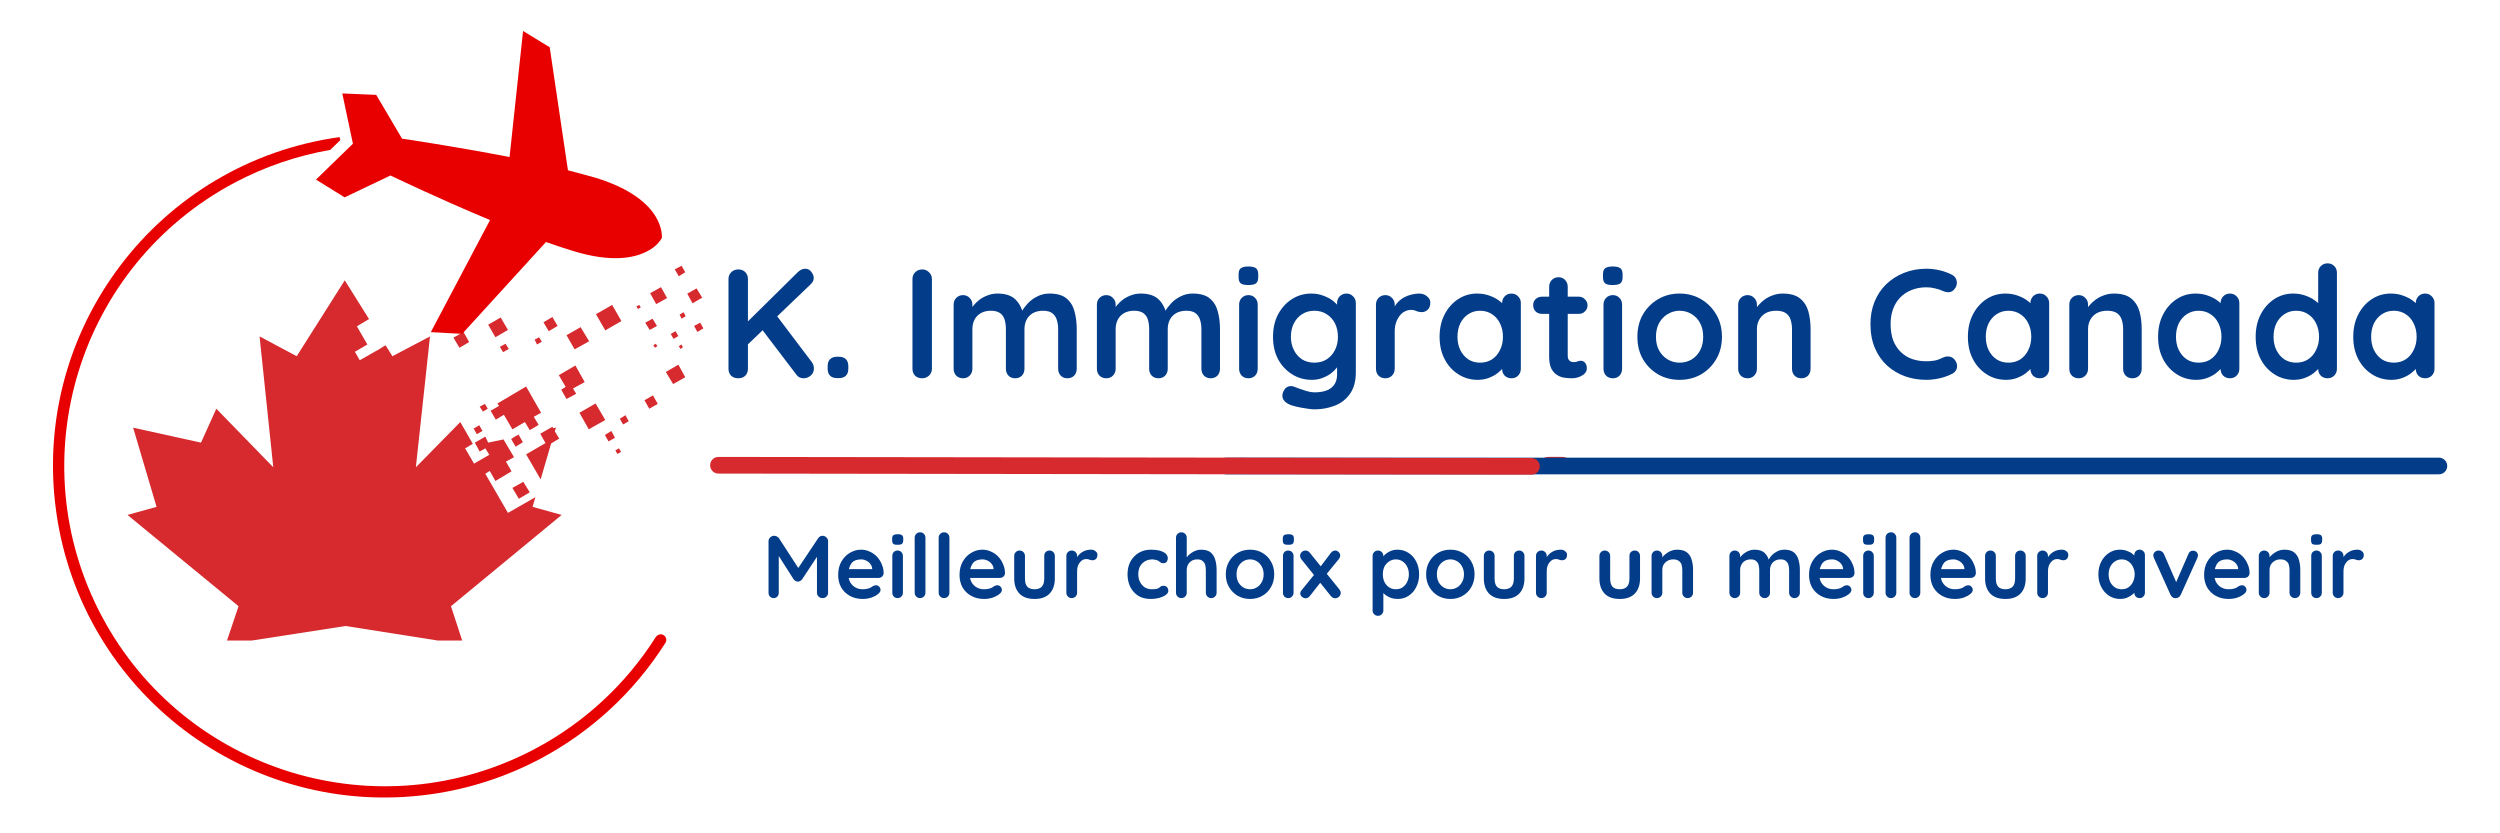 <svg xmlns="http://www.w3.org/2000/svg" xmlns:xlink="http://www.w3.org/1999/xlink" width="300" zoomAndPan="magnify" viewBox="0 0 224.88 75" height="100" preserveAspectRatio="xMidYMid meet" version="1.0"><defs><g/><clipPath id="91519f0b8d"><path d="M 60 23.918 L 62 23.918 L 62 25 L 60 25 Z M 60 23.918 " clip-rule="nonzero"/></clipPath><clipPath id="240f4d3911"><path d="M 11 25 L 51 25 L 51 57.648 L 11 57.648 Z M 11 25 " clip-rule="nonzero"/></clipPath><clipPath id="dea669636d"><path d="M 138.48 41.121 L 141.477 41.121 L 141.477 42.621 L 138.48 42.621 Z M 138.48 41.121 " clip-rule="nonzero"/></clipPath><clipPath id="f094a9654b"><path d="M 138.48 41.938 C 138.48 42.387 138.844 42.75 139.293 42.75 L 140.559 42.75 C 141.012 42.75 141.375 42.387 141.375 41.938 C 141.375 41.488 141.012 41.121 140.559 41.121 L 139.293 41.121 C 138.844 41.121 138.48 41.488 138.48 41.938 Z M 138.48 41.938 " clip-rule="nonzero"/></clipPath><clipPath id="5d4163de62"><path d="M 4 12 L 60 12 L 60 72 L 4 72 Z M 4 12 " clip-rule="nonzero"/></clipPath><clipPath id="237b71b0b5"><path d="M -11.141 27.988 L 48.402 -3.727 L 78.355 52.508 L 18.812 84.223 Z M -11.141 27.988 " clip-rule="nonzero"/></clipPath><clipPath id="e3f84c02e1"><path d="M -11.141 27.988 L 48.402 -3.727 L 78.355 52.508 L 18.812 84.223 Z M -11.141 27.988 " clip-rule="nonzero"/></clipPath><clipPath id="c3048cf605"><path d="M -11.141 27.988 L 48.402 -3.727 L 78.355 52.508 L 18.812 84.223 Z M -11.141 27.988 " clip-rule="nonzero"/></clipPath><clipPath id="41b8ffb8dd"><path d="M 28 2 L 60 2 L 60 31 L 28 31 Z M 28 2 " clip-rule="nonzero"/></clipPath><clipPath id="d3de329ddb"><path d="M -11.141 27.988 L 48.402 -3.727 L 78.355 52.508 L 18.812 84.223 Z M -11.141 27.988 " clip-rule="nonzero"/></clipPath><clipPath id="9653a5892d"><path d="M -11.141 27.988 L 48.402 -3.727 L 78.355 52.508 L 18.812 84.223 Z M -11.141 27.988 " clip-rule="nonzero"/></clipPath><clipPath id="9bb057eb9b"><path d="M -11.141 27.988 L 48.402 -3.727 L 78.355 52.508 L 18.812 84.223 Z M -11.141 27.988 " clip-rule="nonzero"/></clipPath></defs><path fill="#d62a2e" d="M 42.855 39.074 L 43.363 38.785 L 43.074 38.273 L 42.566 38.566 Z M 42.855 39.074 " fill-opacity="1" fill-rule="evenodd"/><path fill="#d62a2e" d="M 40.273 45.109 L 40.965 44.707 L 40.566 44.016 L 39.875 44.418 Z M 40.273 45.109 " fill-opacity="1" fill-rule="evenodd"/><path fill="#d62a2e" d="M 49.543 39.91 L 50.27 39.473 L 49.871 38.82 L 49.98 38.492 L 49.727 38.527 L 49.652 38.418 L 49.254 38.637 L 48.562 39.039 L 49.035 39.875 L 47.289 40.891 L 48.598 43.145 Z M 49.543 39.91 " fill-opacity="1" fill-rule="evenodd"/><path fill="#d62a2e" d="M 46.637 44.891 L 47.617 44.309 L 47.035 43.363 L 46.055 43.91 Z M 46.637 44.891 " fill-opacity="1" fill-rule="evenodd"/><path fill="#d62a2e" d="M 46.672 39.219 L 46.637 39.109 L 46.273 39.293 L 45.945 39.512 L 46.344 40.199 L 47 39.801 Z M 46.672 39.219 " fill-opacity="1" fill-rule="evenodd"/><path fill="#d62a2e" d="M 43.402 37.039 L 43.836 36.785 L 43.582 36.348 L 43.109 36.602 Z M 43.402 37.039 " fill-opacity="1" fill-rule="evenodd"/><path fill="#d62a2e" d="M 41.293 31.297 L 42.164 30.785 L 41.656 29.879 L 40.746 30.387 Z M 41.293 31.297 " fill-opacity="1" fill-rule="evenodd"/><path fill="#d62a2e" d="M 42.203 28.859 L 42.602 28.641 L 42.383 28.207 L 41.984 28.461 Z M 42.203 28.859 " fill-opacity="1" fill-rule="evenodd"/><path fill="#d62a2e" d="M 44.527 30.352 L 45.656 29.695 L 45 28.57 L 43.875 29.223 Z M 44.527 30.352 " fill-opacity="1" fill-rule="evenodd"/><path fill="#d62a2e" d="M 45.219 31.695 L 45.727 31.406 L 45.438 30.934 L 44.926 31.223 Z M 45.219 31.695 " fill-opacity="1" fill-rule="evenodd"/><path fill="#d62a2e" d="M 48.273 31.004 L 48.707 30.75 L 48.453 30.352 L 48.055 30.57 Z M 48.273 31.004 " fill-opacity="1" fill-rule="evenodd"/><path fill="#d62a2e" d="M 62.266 27.297 L 63.137 26.789 L 62.629 25.953 L 61.793 26.426 Z M 62.266 27.297 " fill-opacity="1" fill-rule="evenodd"/><path fill="#d62a2e" d="M 62.703 29.879 L 63.246 29.551 L 62.957 29.043 L 62.41 29.332 Z M 62.703 29.879 " fill-opacity="1" fill-rule="evenodd"/><path fill="#d62a2e" d="M 61.285 28.68 L 61.648 28.461 L 61.465 28.098 L 61.102 28.316 Z M 61.285 28.68 " fill-opacity="1" fill-rule="evenodd"/><path fill="#d62a2e" d="M 60.559 30.496 L 60.992 30.242 L 60.738 29.805 L 60.305 30.059 Z M 60.559 30.496 " fill-opacity="1" fill-rule="evenodd"/><path fill="#d62a2e" d="M 61.176 31.406 L 61.395 31.258 L 61.285 31.004 L 61.031 31.148 Z M 61.176 31.406 " fill-opacity="1" fill-rule="evenodd"/><path fill="#d62a2e" d="M 52.926 38.637 L 54.414 37.801 L 53.543 36.312 L 52.09 37.148 Z M 52.926 38.637 " fill-opacity="1" fill-rule="evenodd"/><path fill="#d62a2e" d="M 55.504 40.855 L 55.832 40.672 L 55.648 40.348 L 55.324 40.527 Z M 55.504 40.855 " fill-opacity="1" fill-rule="evenodd"/><path fill="#d62a2e" d="M 54.707 39.727 L 55.285 39.402 L 54.961 38.785 L 54.379 39.148 Z M 54.707 39.727 " fill-opacity="1" fill-rule="evenodd"/><path fill="#d62a2e" d="M 56.016 38.203 L 56.523 37.91 L 56.23 37.367 L 55.723 37.691 Z M 56.016 38.203 " fill-opacity="1" fill-rule="evenodd"/><path fill="#d62a2e" d="M 58.375 36.785 L 59.141 36.348 L 58.703 35.586 L 57.941 36.02 Z M 58.375 36.785 " fill-opacity="1" fill-rule="evenodd"/><path fill="#d62a2e" d="M 60.52 34.566 L 61.613 33.949 L 60.992 32.82 L 59.867 33.477 Z M 60.52 34.566 " fill-opacity="1" fill-rule="evenodd"/><path fill="#d62a2e" d="M 58.887 31.297 L 59.102 31.148 L 58.957 30.934 L 58.738 31.078 Z M 58.887 31.297 " fill-opacity="1" fill-rule="evenodd"/><path fill="#d62a2e" d="M 58.414 29.695 L 59.066 29.332 L 58.668 28.68 L 58.012 29.043 Z M 58.414 29.695 " fill-opacity="1" fill-rule="evenodd"/><path fill="#d62a2e" d="M 51.652 31.441 L 52.961 30.715 L 52.195 29.441 L 50.926 30.168 Z M 51.652 31.441 " fill-opacity="1" fill-rule="evenodd"/><path fill="#d62a2e" d="M 49.324 29.805 L 50.125 29.332 L 49.652 28.531 L 48.852 29.004 Z M 49.324 29.805 " fill-opacity="1" fill-rule="evenodd"/><path fill="#d62a2e" d="M 54.414 29.734 L 55.867 28.895 L 55.031 27.441 L 53.578 28.277 Z M 54.414 29.734 " fill-opacity="1" fill-rule="evenodd"/><path fill="#d62a2e" d="M 57.359 27.805 L 57.613 27.66 L 57.469 27.441 L 57.215 27.586 Z M 57.359 27.805 " fill-opacity="1" fill-rule="evenodd"/><path fill="#d62a2e" d="M 58.996 27.371 L 59.977 26.824 L 59.43 25.844 L 58.449 26.387 Z M 58.996 27.371 " fill-opacity="1" fill-rule="evenodd"/><g clip-path="url(#91519f0b8d)"><path fill="#d62a2e" d="M 61.031 24.863 L 61.613 24.5 L 61.285 23.918 L 60.668 24.242 Z M 61.031 24.863 " fill-opacity="1" fill-rule="evenodd"/></g><path fill="#d62a2e" d="M 50.926 35.91 L 51.797 35.438 L 51.508 34.965 L 52.562 34.387 L 51.727 32.895 L 50.234 33.766 L 50.852 34.82 L 50.453 35.074 Z M 50.926 35.91 " fill-opacity="1" fill-rule="evenodd"/><g clip-path="url(#240f4d3911)"><path fill="#d62a2e" d="M 41.656 58.012 L 31.043 56.34 L 20.246 58.012 L 21.41 54.559 L 11.414 46.344 L 14.031 45.617 L 11.922 38.492 L 18.031 39.836 L 19.41 36.785 L 24.535 42.055 L 23.301 30.277 L 26.645 32.059 L 30.969 25.227 L 33.152 28.715 L 32.059 29.367 L 33.004 31.004 L 31.879 31.66 L 32.316 32.422 L 34.168 31.367 L 34.387 31.223 L 34.641 31.078 L 35.258 32.059 L 38.641 30.277 L 37.367 42.055 L 41.367 37.984 L 42.492 39.945 L 41.801 40.348 L 42.602 41.727 L 43.98 40.93 L 43.617 40.348 L 43.109 40.637 L 42.676 39.836 L 43.438 39.402 L 43.617 39.293 L 43.875 39.836 L 45.254 39.547 L 46.199 41.145 L 45.473 41.547 L 45.98 42.418 L 44.527 43.289 L 44.02 42.383 L 43.617 42.637 L 45.656 46.16 L 48.125 44.746 L 47.871 45.617 L 50.488 46.344 L 40.527 54.559 Z M 41.656 58.012 " fill-opacity="1" fill-rule="evenodd"/></g><path fill="#d62a2e" d="M 46.055 38.637 L 47.18 37.984 L 47.617 38.711 L 48.418 38.238 L 47.98 37.512 L 48.637 37.148 L 47.289 34.785 L 44.711 36.312 L 44.855 36.531 L 44.09 36.965 L 44.562 37.766 L 45.289 37.328 Z M 46.055 38.637 " fill-opacity="1" fill-rule="evenodd"/><g clip-path="url(#dea669636d)"><g clip-path="url(#f094a9654b)"><path fill="#d62a2e" d="M 217.156 42.738 L 62.691 42.738 L 62.691 41.117 L 217.156 41.117 L 217.156 42.738 " fill-opacity="1" fill-rule="nonzero"/></g></g><path stroke-linecap="round" transform="matrix(0.75, 0, 0, 0.75, 109.555, 41.188)" fill="none" stroke-linejoin="miter" d="M 1 1 L 146.515 1 " stroke="#033c89" stroke-width="2" stroke-opacity="1" stroke-miterlimit="4"/><g fill="#033c89" fill-opacity="1"><g transform="translate(60.533, 34.045)"><g/></g></g><g fill="#033c89" fill-opacity="1"><g transform="translate(64.457, 34.045)"><g><path d="M 7.797 0 C 7.523 0 7.312 -0.109 7.156 -0.328 L 3.922 -4.578 L 5.203 -5.875 L 8.547 -1.453 C 8.672 -1.273 8.734 -1.082 8.734 -0.875 C 8.734 -0.613 8.633 -0.398 8.438 -0.234 C 8.25 -0.078 8.035 0 7.797 0 Z M 7.953 -9.859 C 8.18 -9.859 8.363 -9.766 8.5 -9.578 C 8.645 -9.398 8.719 -9.219 8.719 -9.031 C 8.719 -8.832 8.633 -8.648 8.469 -8.484 L 2.609 -2.875 L 2.547 -4.875 L 7.266 -9.531 C 7.484 -9.75 7.711 -9.859 7.953 -9.859 Z M 1.922 0 C 1.66 0 1.445 -0.078 1.281 -0.234 C 1.125 -0.398 1.047 -0.609 1.047 -0.859 L 1.047 -8.938 C 1.047 -9.176 1.129 -9.379 1.297 -9.547 C 1.461 -9.711 1.676 -9.797 1.938 -9.797 C 2.195 -9.797 2.406 -9.711 2.562 -9.547 C 2.719 -9.379 2.797 -9.176 2.797 -8.938 L 2.797 -0.859 C 2.797 -0.609 2.719 -0.398 2.562 -0.234 C 2.406 -0.078 2.191 0 1.922 0 Z M 1.922 0 "/></g></g></g><g fill="#033c89" fill-opacity="1"><g transform="translate(73.617, 34.045)"><g><path d="M 1.656 -0.016 C 1.383 -0.016 1.176 -0.086 1.031 -0.234 C 0.883 -0.379 0.812 -0.586 0.812 -0.859 L 0.812 -1.094 C 0.812 -1.363 0.883 -1.57 1.031 -1.719 C 1.176 -1.863 1.383 -1.938 1.656 -1.938 L 1.828 -1.938 C 2.098 -1.938 2.305 -1.863 2.453 -1.719 C 2.598 -1.57 2.672 -1.363 2.672 -1.094 L 2.672 -0.859 C 2.672 -0.586 2.598 -0.379 2.453 -0.234 C 2.305 -0.086 2.098 -0.016 1.828 -0.016 Z M 1.656 -0.016 "/></g></g></g><g fill="#033c89" fill-opacity="1"><g transform="translate(77.099, 34.045)"><g/></g></g><g fill="#033c89" fill-opacity="1"><g transform="translate(81.015, 34.045)"><g><path d="M 2.797 -0.859 C 2.797 -0.609 2.707 -0.398 2.531 -0.234 C 2.352 -0.078 2.148 0 1.922 0 C 1.66 0 1.445 -0.078 1.281 -0.234 C 1.125 -0.398 1.047 -0.609 1.047 -0.859 L 1.047 -8.938 C 1.047 -9.176 1.129 -9.379 1.297 -9.547 C 1.461 -9.711 1.676 -9.797 1.938 -9.797 C 2.164 -9.797 2.363 -9.711 2.531 -9.547 C 2.707 -9.379 2.797 -9.176 2.797 -8.938 Z M 2.797 -0.859 "/></g></g></g><g fill="#033c89" fill-opacity="1"><g transform="translate(84.861, 34.045)"><g><path d="M 4.844 -7.625 C 5.582 -7.625 6.129 -7.441 6.484 -7.078 C 6.836 -6.723 7.07 -6.258 7.188 -5.688 L 6.953 -5.812 L 7.062 -6.047 C 7.176 -6.254 7.348 -6.484 7.578 -6.734 C 7.805 -6.984 8.086 -7.191 8.422 -7.359 C 8.754 -7.535 9.125 -7.625 9.531 -7.625 C 10.207 -7.625 10.719 -7.477 11.062 -7.188 C 11.414 -6.895 11.656 -6.508 11.781 -6.031 C 11.914 -5.551 11.984 -5.02 11.984 -4.438 L 11.984 -0.859 C 11.984 -0.609 11.906 -0.398 11.75 -0.234 C 11.594 -0.078 11.391 0 11.141 0 C 10.898 0 10.703 -0.078 10.547 -0.234 C 10.391 -0.398 10.312 -0.609 10.312 -0.859 L 10.312 -4.438 C 10.312 -4.738 10.27 -5.016 10.188 -5.266 C 10.113 -5.516 9.977 -5.711 9.781 -5.859 C 9.594 -6.004 9.316 -6.078 8.953 -6.078 C 8.598 -6.078 8.289 -6.004 8.031 -5.859 C 7.781 -5.711 7.594 -5.516 7.469 -5.266 C 7.344 -5.016 7.281 -4.738 7.281 -4.438 L 7.281 -0.859 C 7.281 -0.609 7.203 -0.398 7.047 -0.234 C 6.891 -0.078 6.691 0 6.453 0 C 6.203 0 6 -0.078 5.844 -0.234 C 5.688 -0.398 5.609 -0.609 5.609 -0.859 L 5.609 -4.438 C 5.609 -4.738 5.57 -5.016 5.5 -5.266 C 5.426 -5.516 5.289 -5.711 5.094 -5.859 C 4.895 -6.004 4.613 -6.078 4.25 -6.078 C 3.895 -6.078 3.594 -6.004 3.344 -5.859 C 3.094 -5.711 2.906 -5.516 2.781 -5.266 C 2.656 -5.016 2.594 -4.738 2.594 -4.438 L 2.594 -0.859 C 2.594 -0.609 2.508 -0.398 2.344 -0.234 C 2.188 -0.078 1.988 0 1.75 0 C 1.508 0 1.305 -0.078 1.141 -0.234 C 0.984 -0.398 0.906 -0.609 0.906 -0.859 L 0.906 -6.625 C 0.906 -6.875 0.984 -7.078 1.141 -7.234 C 1.305 -7.398 1.508 -7.484 1.75 -7.484 C 1.988 -7.484 2.188 -7.398 2.344 -7.234 C 2.508 -7.078 2.594 -6.875 2.594 -6.625 L 2.594 -6.031 L 2.375 -6.062 C 2.457 -6.227 2.57 -6.398 2.719 -6.578 C 2.875 -6.766 3.055 -6.938 3.266 -7.094 C 3.484 -7.25 3.723 -7.375 3.984 -7.469 C 4.242 -7.57 4.531 -7.625 4.844 -7.625 Z M 4.844 -7.625 "/></g></g></g><g fill="#033c89" fill-opacity="1"><g transform="translate(97.755, 34.045)"><g><path d="M 4.844 -7.625 C 5.582 -7.625 6.129 -7.441 6.484 -7.078 C 6.836 -6.723 7.07 -6.258 7.188 -5.688 L 6.953 -5.812 L 7.062 -6.047 C 7.176 -6.254 7.348 -6.484 7.578 -6.734 C 7.805 -6.984 8.086 -7.191 8.422 -7.359 C 8.754 -7.535 9.125 -7.625 9.531 -7.625 C 10.207 -7.625 10.719 -7.477 11.062 -7.188 C 11.414 -6.895 11.656 -6.508 11.781 -6.031 C 11.914 -5.551 11.984 -5.02 11.984 -4.438 L 11.984 -0.859 C 11.984 -0.609 11.906 -0.398 11.75 -0.234 C 11.594 -0.078 11.391 0 11.141 0 C 10.898 0 10.703 -0.078 10.547 -0.234 C 10.391 -0.398 10.312 -0.609 10.312 -0.859 L 10.312 -4.438 C 10.312 -4.738 10.27 -5.016 10.188 -5.266 C 10.113 -5.516 9.977 -5.711 9.781 -5.859 C 9.594 -6.004 9.316 -6.078 8.953 -6.078 C 8.598 -6.078 8.289 -6.004 8.031 -5.859 C 7.781 -5.711 7.594 -5.516 7.469 -5.266 C 7.344 -5.016 7.281 -4.738 7.281 -4.438 L 7.281 -0.859 C 7.281 -0.609 7.203 -0.398 7.047 -0.234 C 6.891 -0.078 6.691 0 6.453 0 C 6.203 0 6 -0.078 5.844 -0.234 C 5.688 -0.398 5.609 -0.609 5.609 -0.859 L 5.609 -4.438 C 5.609 -4.738 5.57 -5.016 5.5 -5.266 C 5.426 -5.516 5.289 -5.711 5.094 -5.859 C 4.895 -6.004 4.613 -6.078 4.25 -6.078 C 3.895 -6.078 3.594 -6.004 3.344 -5.859 C 3.094 -5.711 2.906 -5.516 2.781 -5.266 C 2.656 -5.016 2.594 -4.738 2.594 -4.438 L 2.594 -0.859 C 2.594 -0.609 2.508 -0.398 2.344 -0.234 C 2.188 -0.078 1.988 0 1.75 0 C 1.508 0 1.305 -0.078 1.141 -0.234 C 0.984 -0.398 0.906 -0.609 0.906 -0.859 L 0.906 -6.625 C 0.906 -6.875 0.984 -7.078 1.141 -7.234 C 1.305 -7.398 1.508 -7.484 1.75 -7.484 C 1.988 -7.484 2.188 -7.398 2.344 -7.234 C 2.508 -7.078 2.594 -6.875 2.594 -6.625 L 2.594 -6.031 L 2.375 -6.062 C 2.457 -6.227 2.57 -6.398 2.719 -6.578 C 2.875 -6.766 3.055 -6.938 3.266 -7.094 C 3.484 -7.25 3.723 -7.375 3.984 -7.469 C 4.242 -7.57 4.531 -7.625 4.844 -7.625 Z M 4.844 -7.625 "/></g></g></g><g fill="#033c89" fill-opacity="1"><g transform="translate(110.649, 34.045)"><g><path d="M 2.484 -0.859 C 2.484 -0.609 2.406 -0.398 2.25 -0.234 C 2.094 -0.078 1.895 0 1.656 0 C 1.406 0 1.203 -0.078 1.047 -0.234 C 0.891 -0.398 0.812 -0.609 0.812 -0.859 L 0.812 -6.625 C 0.812 -6.875 0.891 -7.078 1.047 -7.234 C 1.203 -7.398 1.406 -7.484 1.656 -7.484 C 1.895 -7.484 2.094 -7.398 2.25 -7.234 C 2.406 -7.078 2.484 -6.875 2.484 -6.625 Z M 1.625 -8.391 C 1.312 -8.391 1.086 -8.441 0.953 -8.547 C 0.828 -8.648 0.766 -8.832 0.766 -9.094 L 0.766 -9.359 C 0.766 -9.629 0.832 -9.812 0.969 -9.906 C 1.113 -10.008 1.336 -10.062 1.641 -10.062 C 1.961 -10.062 2.191 -10.008 2.328 -9.906 C 2.461 -9.801 2.531 -9.617 2.531 -9.359 L 2.531 -9.094 C 2.531 -8.82 2.457 -8.633 2.312 -8.531 C 2.176 -8.438 1.945 -8.391 1.625 -8.391 Z M 1.625 -8.391 "/></g></g></g><g fill="#033c89" fill-opacity="1"><g transform="translate(113.949, 34.045)"><g><path d="M 4.016 -7.625 C 4.398 -7.625 4.754 -7.562 5.078 -7.438 C 5.41 -7.32 5.695 -7.172 5.938 -6.984 C 6.176 -6.797 6.363 -6.602 6.5 -6.406 C 6.633 -6.219 6.703 -6.055 6.703 -5.922 L 6.328 -5.75 L 6.328 -6.766 C 6.328 -7.004 6.406 -7.207 6.562 -7.375 C 6.727 -7.539 6.93 -7.625 7.172 -7.625 C 7.41 -7.625 7.609 -7.539 7.766 -7.375 C 7.93 -7.219 8.016 -7.016 8.016 -6.766 L 8.016 -0.547 C 8.016 0.266 7.836 0.914 7.484 1.406 C 7.141 1.895 6.68 2.25 6.109 2.469 C 5.547 2.688 4.938 2.797 4.281 2.797 C 4.094 2.797 3.848 2.77 3.547 2.719 C 3.254 2.676 2.973 2.625 2.703 2.562 C 2.43 2.5 2.223 2.438 2.078 2.375 C 1.805 2.258 1.613 2.109 1.5 1.922 C 1.395 1.742 1.375 1.551 1.438 1.344 C 1.52 1.07 1.656 0.883 1.844 0.781 C 2.031 0.688 2.227 0.676 2.438 0.75 C 2.531 0.781 2.68 0.836 2.891 0.922 C 3.109 1.004 3.344 1.082 3.594 1.156 C 3.852 1.227 4.082 1.266 4.281 1.266 C 4.977 1.266 5.492 1.125 5.828 0.844 C 6.16 0.562 6.328 0.172 6.328 -0.328 L 6.328 -1.531 L 6.5 -1.406 C 6.5 -1.289 6.438 -1.145 6.312 -0.969 C 6.188 -0.801 6.016 -0.629 5.797 -0.453 C 5.578 -0.285 5.316 -0.145 5.016 -0.031 C 4.723 0.082 4.406 0.141 4.062 0.141 C 3.406 0.141 2.812 -0.023 2.281 -0.359 C 1.75 -0.691 1.328 -1.145 1.016 -1.719 C 0.711 -2.301 0.562 -2.973 0.562 -3.734 C 0.562 -4.492 0.711 -5.164 1.016 -5.75 C 1.328 -6.332 1.742 -6.789 2.266 -7.125 C 2.785 -7.457 3.367 -7.625 4.016 -7.625 Z M 4.281 -6.078 C 3.863 -6.078 3.492 -5.973 3.172 -5.766 C 2.859 -5.566 2.613 -5.289 2.438 -4.938 C 2.258 -4.582 2.172 -4.18 2.172 -3.734 C 2.172 -3.297 2.258 -2.898 2.438 -2.547 C 2.613 -2.191 2.859 -1.91 3.172 -1.703 C 3.492 -1.504 3.863 -1.406 4.281 -1.406 C 4.707 -1.406 5.078 -1.504 5.391 -1.703 C 5.711 -1.91 5.961 -2.191 6.141 -2.547 C 6.316 -2.898 6.406 -3.297 6.406 -3.734 C 6.406 -4.18 6.316 -4.582 6.141 -4.938 C 5.961 -5.289 5.711 -5.566 5.391 -5.766 C 5.078 -5.973 4.707 -6.078 4.281 -6.078 Z M 4.281 -6.078 "/></g></g></g><g fill="#033c89" fill-opacity="1"><g transform="translate(122.871, 34.045)"><g><path d="M 1.75 0 C 1.508 0 1.305 -0.078 1.141 -0.234 C 0.984 -0.398 0.906 -0.609 0.906 -0.859 L 0.906 -6.625 C 0.906 -6.875 0.984 -7.078 1.141 -7.234 C 1.305 -7.398 1.508 -7.484 1.75 -7.484 C 1.988 -7.484 2.188 -7.398 2.344 -7.234 C 2.508 -7.078 2.594 -6.875 2.594 -6.625 L 2.594 -5.312 L 2.484 -6.25 C 2.586 -6.477 2.719 -6.676 2.875 -6.844 C 3.039 -7.02 3.227 -7.164 3.438 -7.281 C 3.645 -7.395 3.863 -7.477 4.094 -7.531 C 4.332 -7.594 4.566 -7.625 4.797 -7.625 C 5.078 -7.625 5.312 -7.539 5.5 -7.375 C 5.695 -7.219 5.797 -7.035 5.797 -6.828 C 5.797 -6.516 5.711 -6.289 5.547 -6.156 C 5.391 -6.02 5.219 -5.953 5.031 -5.953 C 4.852 -5.953 4.691 -5.984 4.547 -6.047 C 4.398 -6.117 4.238 -6.156 4.062 -6.156 C 3.883 -6.156 3.707 -6.113 3.531 -6.031 C 3.363 -5.957 3.207 -5.832 3.062 -5.656 C 2.926 -5.488 2.812 -5.281 2.719 -5.031 C 2.633 -4.789 2.594 -4.504 2.594 -4.172 L 2.594 -0.859 C 2.594 -0.609 2.508 -0.398 2.344 -0.234 C 2.188 -0.078 1.988 0 1.75 0 Z M 1.75 0 "/></g></g></g><g fill="#033c89" fill-opacity="1"><g transform="translate(128.941, 34.045)"><g><path d="M 7.031 -7.625 C 7.27 -7.625 7.469 -7.539 7.625 -7.375 C 7.789 -7.219 7.875 -7.016 7.875 -6.766 L 7.875 -0.859 C 7.875 -0.609 7.789 -0.398 7.625 -0.234 C 7.469 -0.078 7.27 0 7.031 0 C 6.789 0 6.586 -0.078 6.422 -0.234 C 6.266 -0.398 6.188 -0.609 6.188 -0.859 L 6.188 -1.531 L 6.5 -1.406 C 6.5 -1.289 6.43 -1.145 6.297 -0.969 C 6.172 -0.801 5.992 -0.629 5.766 -0.453 C 5.547 -0.285 5.285 -0.145 4.984 -0.031 C 4.68 0.082 4.352 0.141 4 0.141 C 3.352 0.141 2.77 -0.023 2.25 -0.359 C 1.727 -0.691 1.316 -1.145 1.016 -1.719 C 0.711 -2.301 0.562 -2.973 0.562 -3.734 C 0.562 -4.492 0.711 -5.164 1.016 -5.75 C 1.316 -6.332 1.723 -6.789 2.234 -7.125 C 2.742 -7.457 3.312 -7.625 3.938 -7.625 C 4.344 -7.625 4.711 -7.562 5.047 -7.438 C 5.379 -7.32 5.672 -7.172 5.922 -6.984 C 6.172 -6.797 6.363 -6.602 6.5 -6.406 C 6.633 -6.219 6.703 -6.055 6.703 -5.922 L 6.188 -5.75 L 6.188 -6.766 C 6.188 -7.004 6.266 -7.207 6.422 -7.375 C 6.586 -7.539 6.789 -7.625 7.031 -7.625 Z M 4.203 -1.406 C 4.617 -1.406 4.977 -1.504 5.281 -1.703 C 5.594 -1.91 5.832 -2.191 6 -2.547 C 6.176 -2.898 6.266 -3.297 6.266 -3.734 C 6.266 -4.18 6.176 -4.582 6 -4.938 C 5.832 -5.289 5.594 -5.566 5.281 -5.766 C 4.977 -5.973 4.617 -6.078 4.203 -6.078 C 3.805 -6.078 3.453 -5.973 3.141 -5.766 C 2.836 -5.566 2.598 -5.289 2.422 -4.938 C 2.254 -4.582 2.172 -4.18 2.172 -3.734 C 2.172 -3.297 2.254 -2.898 2.422 -2.547 C 2.598 -2.191 2.836 -1.91 3.141 -1.703 C 3.453 -1.504 3.805 -1.406 4.203 -1.406 Z M 4.203 -1.406 "/></g></g></g><g fill="#033c89" fill-opacity="1"><g transform="translate(137.723, 34.045)"><g><path d="M 1 -7.344 L 4.312 -7.344 C 4.531 -7.344 4.711 -7.266 4.859 -7.109 C 5.016 -6.961 5.094 -6.781 5.094 -6.562 C 5.094 -6.344 5.016 -6.16 4.859 -6.016 C 4.711 -5.867 4.531 -5.797 4.312 -5.797 L 1 -5.797 C 0.77 -5.797 0.578 -5.867 0.422 -6.016 C 0.273 -6.172 0.203 -6.363 0.203 -6.594 C 0.203 -6.801 0.273 -6.977 0.422 -7.125 C 0.578 -7.27 0.77 -7.344 1 -7.344 Z M 2.484 -9.094 C 2.734 -9.094 2.93 -9.008 3.078 -8.844 C 3.234 -8.676 3.312 -8.473 3.312 -8.234 L 3.312 -2.016 C 3.312 -1.879 3.336 -1.77 3.391 -1.688 C 3.441 -1.602 3.508 -1.539 3.594 -1.5 C 3.688 -1.469 3.785 -1.453 3.891 -1.453 C 4.004 -1.453 4.102 -1.473 4.188 -1.516 C 4.281 -1.555 4.391 -1.578 4.516 -1.578 C 4.648 -1.578 4.77 -1.516 4.875 -1.391 C 4.977 -1.273 5.031 -1.109 5.031 -0.891 C 5.031 -0.629 4.891 -0.414 4.609 -0.25 C 4.328 -0.082 4.02 0 3.688 0 C 3.488 0 3.27 -0.016 3.031 -0.047 C 2.801 -0.078 2.582 -0.156 2.375 -0.281 C 2.164 -0.406 1.988 -0.598 1.844 -0.859 C 1.707 -1.129 1.641 -1.488 1.641 -1.938 L 1.641 -8.234 C 1.641 -8.473 1.719 -8.676 1.875 -8.844 C 2.039 -9.008 2.242 -9.094 2.484 -9.094 Z M 2.484 -9.094 "/></g></g></g><g fill="#033c89" fill-opacity="1"><g transform="translate(143.443, 34.045)"><g><path d="M 2.484 -0.859 C 2.484 -0.609 2.406 -0.398 2.25 -0.234 C 2.094 -0.078 1.895 0 1.656 0 C 1.406 0 1.203 -0.078 1.047 -0.234 C 0.891 -0.398 0.812 -0.609 0.812 -0.859 L 0.812 -6.625 C 0.812 -6.875 0.891 -7.078 1.047 -7.234 C 1.203 -7.398 1.406 -7.484 1.656 -7.484 C 1.895 -7.484 2.094 -7.398 2.25 -7.234 C 2.406 -7.078 2.484 -6.875 2.484 -6.625 Z M 1.625 -8.391 C 1.312 -8.391 1.086 -8.441 0.953 -8.547 C 0.828 -8.648 0.766 -8.832 0.766 -9.094 L 0.766 -9.359 C 0.766 -9.629 0.832 -9.812 0.969 -9.906 C 1.113 -10.008 1.336 -10.062 1.641 -10.062 C 1.961 -10.062 2.191 -10.008 2.328 -9.906 C 2.461 -9.801 2.531 -9.617 2.531 -9.359 L 2.531 -9.094 C 2.531 -8.82 2.457 -8.633 2.312 -8.531 C 2.176 -8.438 1.945 -8.391 1.625 -8.391 Z M 1.625 -8.391 "/></g></g></g><g fill="#033c89" fill-opacity="1"><g transform="translate(146.743, 34.045)"><g><path d="M 8.172 -3.734 C 8.172 -2.973 8 -2.301 7.656 -1.719 C 7.312 -1.133 6.852 -0.676 6.281 -0.344 C 5.707 -0.02 5.066 0.141 4.359 0.141 C 3.648 0.141 3.008 -0.02 2.438 -0.344 C 1.863 -0.676 1.406 -1.133 1.062 -1.719 C 0.727 -2.301 0.562 -2.973 0.562 -3.734 C 0.562 -4.492 0.727 -5.164 1.062 -5.75 C 1.406 -6.332 1.863 -6.789 2.438 -7.125 C 3.008 -7.457 3.648 -7.625 4.359 -7.625 C 5.066 -7.625 5.707 -7.457 6.281 -7.125 C 6.852 -6.789 7.312 -6.332 7.656 -5.75 C 8 -5.164 8.172 -4.492 8.172 -3.734 Z M 6.484 -3.734 C 6.484 -4.211 6.391 -4.625 6.203 -4.969 C 6.016 -5.32 5.758 -5.594 5.438 -5.781 C 5.113 -5.977 4.754 -6.078 4.359 -6.078 C 3.973 -6.078 3.617 -5.977 3.297 -5.781 C 2.973 -5.594 2.711 -5.32 2.516 -4.969 C 2.328 -4.625 2.234 -4.211 2.234 -3.734 C 2.234 -3.266 2.328 -2.852 2.516 -2.5 C 2.711 -2.156 2.973 -1.883 3.297 -1.688 C 3.617 -1.5 3.973 -1.406 4.359 -1.406 C 4.754 -1.406 5.113 -1.5 5.438 -1.688 C 5.758 -1.883 6.016 -2.156 6.203 -2.5 C 6.391 -2.852 6.484 -3.266 6.484 -3.734 Z M 6.484 -3.734 "/></g></g></g><g fill="#033c89" fill-opacity="1"><g transform="translate(155.47, 34.045)"><g><path d="M 4.906 -7.625 C 5.594 -7.625 6.113 -7.477 6.469 -7.188 C 6.832 -6.895 7.082 -6.508 7.219 -6.031 C 7.352 -5.551 7.422 -5.02 7.422 -4.438 L 7.422 -0.859 C 7.422 -0.609 7.344 -0.398 7.188 -0.234 C 7.031 -0.078 6.832 0 6.594 0 C 6.344 0 6.141 -0.078 5.984 -0.234 C 5.828 -0.398 5.75 -0.609 5.75 -0.859 L 5.75 -4.438 C 5.75 -4.738 5.707 -5.016 5.625 -5.266 C 5.551 -5.516 5.41 -5.711 5.203 -5.859 C 4.992 -6.004 4.703 -6.078 4.328 -6.078 C 3.953 -6.078 3.633 -6.004 3.375 -5.859 C 3.125 -5.711 2.93 -5.516 2.797 -5.266 C 2.66 -5.016 2.594 -4.738 2.594 -4.438 L 2.594 -0.859 C 2.594 -0.609 2.508 -0.398 2.344 -0.234 C 2.188 -0.078 1.988 0 1.75 0 C 1.508 0 1.305 -0.078 1.141 -0.234 C 0.984 -0.398 0.906 -0.609 0.906 -0.859 L 0.906 -6.625 C 0.906 -6.875 0.984 -7.078 1.141 -7.234 C 1.305 -7.398 1.508 -7.484 1.75 -7.484 C 1.988 -7.484 2.188 -7.398 2.344 -7.234 C 2.508 -7.078 2.594 -6.875 2.594 -6.625 L 2.594 -6.031 L 2.375 -6.062 C 2.457 -6.227 2.578 -6.398 2.734 -6.578 C 2.898 -6.766 3.086 -6.938 3.297 -7.094 C 3.516 -7.25 3.758 -7.375 4.031 -7.469 C 4.301 -7.57 4.594 -7.625 4.906 -7.625 Z M 4.906 -7.625 "/></g></g></g><g fill="#033c89" fill-opacity="1"><g transform="translate(163.804, 34.045)"><g/></g></g><g fill="#033c89" fill-opacity="1"><g transform="translate(167.72, 34.045)"><g><path d="M 7.906 -9.312 C 8.145 -9.188 8.285 -8.992 8.328 -8.734 C 8.367 -8.473 8.301 -8.238 8.125 -8.031 C 8 -7.863 7.844 -7.77 7.656 -7.75 C 7.469 -7.727 7.273 -7.766 7.078 -7.859 C 6.848 -7.961 6.609 -8.039 6.359 -8.094 C 6.117 -8.156 5.863 -8.188 5.594 -8.188 C 5.094 -8.188 4.645 -8.102 4.25 -7.938 C 3.852 -7.781 3.516 -7.555 3.234 -7.266 C 2.953 -6.973 2.738 -6.625 2.594 -6.219 C 2.445 -5.82 2.375 -5.379 2.375 -4.891 C 2.375 -4.328 2.453 -3.832 2.609 -3.406 C 2.773 -2.988 3.004 -2.641 3.297 -2.359 C 3.586 -2.078 3.926 -1.867 4.312 -1.734 C 4.707 -1.598 5.133 -1.531 5.594 -1.531 C 5.844 -1.531 6.094 -1.551 6.344 -1.594 C 6.594 -1.645 6.836 -1.734 7.078 -1.859 C 7.273 -1.953 7.469 -1.984 7.656 -1.953 C 7.844 -1.93 8.004 -1.836 8.141 -1.672 C 8.328 -1.43 8.395 -1.188 8.344 -0.938 C 8.289 -0.695 8.148 -0.52 7.922 -0.406 C 7.672 -0.281 7.414 -0.176 7.156 -0.094 C 6.906 -0.02 6.648 0.035 6.391 0.078 C 6.129 0.117 5.863 0.141 5.594 0.141 C 4.926 0.141 4.289 0.035 3.688 -0.172 C 3.082 -0.391 2.547 -0.707 2.078 -1.125 C 1.609 -1.551 1.238 -2.078 0.969 -2.703 C 0.695 -3.336 0.562 -4.066 0.562 -4.891 C 0.562 -5.609 0.68 -6.27 0.922 -6.875 C 1.172 -7.488 1.52 -8.016 1.969 -8.453 C 2.426 -8.898 2.961 -9.242 3.578 -9.484 C 4.191 -9.734 4.863 -9.859 5.594 -9.859 C 6 -9.859 6.398 -9.812 6.797 -9.719 C 7.191 -9.625 7.562 -9.488 7.906 -9.312 Z M 7.906 -9.312 "/></g></g></g><g fill="#033c89" fill-opacity="1"><g transform="translate(176.489, 34.045)"><g><path d="M 7.031 -7.625 C 7.27 -7.625 7.469 -7.539 7.625 -7.375 C 7.789 -7.219 7.875 -7.016 7.875 -6.766 L 7.875 -0.859 C 7.875 -0.609 7.789 -0.398 7.625 -0.234 C 7.469 -0.078 7.27 0 7.031 0 C 6.789 0 6.586 -0.078 6.422 -0.234 C 6.266 -0.398 6.188 -0.609 6.188 -0.859 L 6.188 -1.531 L 6.5 -1.406 C 6.5 -1.289 6.43 -1.145 6.297 -0.969 C 6.172 -0.801 5.992 -0.629 5.766 -0.453 C 5.547 -0.285 5.285 -0.145 4.984 -0.031 C 4.68 0.082 4.352 0.141 4 0.141 C 3.352 0.141 2.77 -0.023 2.25 -0.359 C 1.727 -0.691 1.316 -1.145 1.016 -1.719 C 0.711 -2.301 0.562 -2.973 0.562 -3.734 C 0.562 -4.492 0.711 -5.164 1.016 -5.75 C 1.316 -6.332 1.723 -6.789 2.234 -7.125 C 2.742 -7.457 3.312 -7.625 3.938 -7.625 C 4.344 -7.625 4.711 -7.562 5.047 -7.438 C 5.379 -7.32 5.672 -7.172 5.922 -6.984 C 6.172 -6.797 6.363 -6.602 6.5 -6.406 C 6.633 -6.219 6.703 -6.055 6.703 -5.922 L 6.188 -5.75 L 6.188 -6.766 C 6.188 -7.004 6.266 -7.207 6.422 -7.375 C 6.586 -7.539 6.789 -7.625 7.031 -7.625 Z M 4.203 -1.406 C 4.617 -1.406 4.977 -1.504 5.281 -1.703 C 5.594 -1.91 5.832 -2.191 6 -2.547 C 6.176 -2.898 6.266 -3.297 6.266 -3.734 C 6.266 -4.18 6.176 -4.582 6 -4.938 C 5.832 -5.289 5.594 -5.566 5.281 -5.766 C 4.977 -5.973 4.617 -6.078 4.203 -6.078 C 3.805 -6.078 3.453 -5.973 3.141 -5.766 C 2.836 -5.566 2.598 -5.289 2.422 -4.938 C 2.254 -4.582 2.172 -4.18 2.172 -3.734 C 2.172 -3.297 2.254 -2.898 2.422 -2.547 C 2.598 -2.191 2.836 -1.91 3.141 -1.703 C 3.453 -1.504 3.805 -1.406 4.203 -1.406 Z M 4.203 -1.406 "/></g></g></g><g fill="#033c89" fill-opacity="1"><g transform="translate(185.271, 34.045)"><g><path d="M 4.906 -7.625 C 5.594 -7.625 6.113 -7.477 6.469 -7.188 C 6.832 -6.895 7.082 -6.508 7.219 -6.031 C 7.352 -5.551 7.422 -5.02 7.422 -4.438 L 7.422 -0.859 C 7.422 -0.609 7.344 -0.398 7.188 -0.234 C 7.031 -0.078 6.832 0 6.594 0 C 6.344 0 6.141 -0.078 5.984 -0.234 C 5.828 -0.398 5.75 -0.609 5.75 -0.859 L 5.75 -4.438 C 5.75 -4.738 5.707 -5.016 5.625 -5.266 C 5.551 -5.516 5.41 -5.711 5.203 -5.859 C 4.992 -6.004 4.703 -6.078 4.328 -6.078 C 3.953 -6.078 3.633 -6.004 3.375 -5.859 C 3.125 -5.711 2.93 -5.516 2.797 -5.266 C 2.66 -5.016 2.594 -4.738 2.594 -4.438 L 2.594 -0.859 C 2.594 -0.609 2.508 -0.398 2.344 -0.234 C 2.188 -0.078 1.988 0 1.75 0 C 1.508 0 1.305 -0.078 1.141 -0.234 C 0.984 -0.398 0.906 -0.609 0.906 -0.859 L 0.906 -6.625 C 0.906 -6.875 0.984 -7.078 1.141 -7.234 C 1.305 -7.398 1.508 -7.484 1.75 -7.484 C 1.988 -7.484 2.188 -7.398 2.344 -7.234 C 2.508 -7.078 2.594 -6.875 2.594 -6.625 L 2.594 -6.031 L 2.375 -6.062 C 2.457 -6.227 2.578 -6.398 2.734 -6.578 C 2.898 -6.766 3.086 -6.938 3.297 -7.094 C 3.516 -7.25 3.758 -7.375 4.031 -7.469 C 4.301 -7.57 4.594 -7.625 4.906 -7.625 Z M 4.906 -7.625 "/></g></g></g><g fill="#033c89" fill-opacity="1"><g transform="translate(193.606, 34.045)"><g><path d="M 7.031 -7.625 C 7.27 -7.625 7.469 -7.539 7.625 -7.375 C 7.789 -7.219 7.875 -7.016 7.875 -6.766 L 7.875 -0.859 C 7.875 -0.609 7.789 -0.398 7.625 -0.234 C 7.469 -0.078 7.27 0 7.031 0 C 6.789 0 6.586 -0.078 6.422 -0.234 C 6.266 -0.398 6.188 -0.609 6.188 -0.859 L 6.188 -1.531 L 6.5 -1.406 C 6.5 -1.289 6.43 -1.145 6.297 -0.969 C 6.172 -0.801 5.992 -0.629 5.766 -0.453 C 5.547 -0.285 5.285 -0.145 4.984 -0.031 C 4.68 0.082 4.352 0.141 4 0.141 C 3.352 0.141 2.77 -0.023 2.25 -0.359 C 1.727 -0.691 1.316 -1.145 1.016 -1.719 C 0.711 -2.301 0.562 -2.973 0.562 -3.734 C 0.562 -4.492 0.711 -5.164 1.016 -5.75 C 1.316 -6.332 1.723 -6.789 2.234 -7.125 C 2.742 -7.457 3.312 -7.625 3.938 -7.625 C 4.344 -7.625 4.711 -7.562 5.047 -7.438 C 5.379 -7.32 5.672 -7.172 5.922 -6.984 C 6.172 -6.797 6.363 -6.602 6.5 -6.406 C 6.633 -6.219 6.703 -6.055 6.703 -5.922 L 6.188 -5.75 L 6.188 -6.766 C 6.188 -7.004 6.266 -7.207 6.422 -7.375 C 6.586 -7.539 6.789 -7.625 7.031 -7.625 Z M 4.203 -1.406 C 4.617 -1.406 4.977 -1.504 5.281 -1.703 C 5.594 -1.91 5.832 -2.191 6 -2.547 C 6.176 -2.898 6.266 -3.297 6.266 -3.734 C 6.266 -4.18 6.176 -4.582 6 -4.938 C 5.832 -5.289 5.594 -5.566 5.281 -5.766 C 4.977 -5.973 4.617 -6.078 4.203 -6.078 C 3.805 -6.078 3.453 -5.973 3.141 -5.766 C 2.836 -5.566 2.598 -5.289 2.422 -4.938 C 2.254 -4.582 2.172 -4.18 2.172 -3.734 C 2.172 -3.297 2.254 -2.898 2.422 -2.547 C 2.598 -2.191 2.836 -1.91 3.141 -1.703 C 3.453 -1.504 3.805 -1.406 4.203 -1.406 Z M 4.203 -1.406 "/></g></g></g><g fill="#033c89" fill-opacity="1"><g transform="translate(202.388, 34.045)"><g><path d="M 7.031 -10.344 C 7.27 -10.344 7.469 -10.266 7.625 -10.109 C 7.789 -9.953 7.875 -9.75 7.875 -9.5 L 7.875 -0.859 C 7.875 -0.609 7.789 -0.398 7.625 -0.234 C 7.469 -0.078 7.27 0 7.031 0 C 6.789 0 6.586 -0.078 6.422 -0.234 C 6.266 -0.398 6.188 -0.609 6.188 -0.859 L 6.188 -1.531 L 6.5 -1.406 C 6.5 -1.289 6.43 -1.145 6.297 -0.969 C 6.172 -0.801 5.992 -0.629 5.766 -0.453 C 5.547 -0.285 5.285 -0.145 4.984 -0.031 C 4.68 0.082 4.352 0.141 4 0.141 C 3.352 0.141 2.77 -0.023 2.25 -0.359 C 1.727 -0.691 1.316 -1.145 1.016 -1.719 C 0.711 -2.301 0.562 -2.973 0.562 -3.734 C 0.562 -4.492 0.711 -5.164 1.016 -5.75 C 1.316 -6.332 1.723 -6.789 2.234 -7.125 C 2.742 -7.457 3.312 -7.625 3.938 -7.625 C 4.344 -7.625 4.711 -7.562 5.047 -7.438 C 5.379 -7.32 5.672 -7.172 5.922 -6.984 C 6.172 -6.797 6.363 -6.602 6.5 -6.406 C 6.633 -6.219 6.703 -6.055 6.703 -5.922 L 6.188 -5.75 L 6.188 -9.5 C 6.188 -9.738 6.266 -9.938 6.422 -10.094 C 6.586 -10.258 6.789 -10.344 7.031 -10.344 Z M 4.203 -1.406 C 4.617 -1.406 4.977 -1.504 5.281 -1.703 C 5.594 -1.91 5.832 -2.191 6 -2.547 C 6.176 -2.898 6.266 -3.297 6.266 -3.734 C 6.266 -4.18 6.176 -4.582 6 -4.938 C 5.832 -5.289 5.594 -5.566 5.281 -5.766 C 4.977 -5.973 4.617 -6.078 4.203 -6.078 C 3.805 -6.078 3.453 -5.973 3.141 -5.766 C 2.836 -5.566 2.598 -5.289 2.422 -4.938 C 2.254 -4.582 2.172 -4.18 2.172 -3.734 C 2.172 -3.297 2.254 -2.898 2.422 -2.547 C 2.598 -2.191 2.836 -1.91 3.141 -1.703 C 3.453 -1.504 3.805 -1.406 4.203 -1.406 Z M 4.203 -1.406 "/></g></g></g><g fill="#033c89" fill-opacity="1"><g transform="translate(211.171, 34.045)"><g><path d="M 7.031 -7.625 C 7.27 -7.625 7.469 -7.539 7.625 -7.375 C 7.789 -7.219 7.875 -7.016 7.875 -6.766 L 7.875 -0.859 C 7.875 -0.609 7.789 -0.398 7.625 -0.234 C 7.469 -0.078 7.27 0 7.031 0 C 6.789 0 6.586 -0.078 6.422 -0.234 C 6.266 -0.398 6.188 -0.609 6.188 -0.859 L 6.188 -1.531 L 6.5 -1.406 C 6.5 -1.289 6.43 -1.145 6.297 -0.969 C 6.172 -0.801 5.992 -0.629 5.766 -0.453 C 5.547 -0.285 5.285 -0.145 4.984 -0.031 C 4.68 0.082 4.352 0.141 4 0.141 C 3.352 0.141 2.77 -0.023 2.25 -0.359 C 1.727 -0.691 1.316 -1.145 1.016 -1.719 C 0.711 -2.301 0.562 -2.973 0.562 -3.734 C 0.562 -4.492 0.711 -5.164 1.016 -5.75 C 1.316 -6.332 1.723 -6.789 2.234 -7.125 C 2.742 -7.457 3.312 -7.625 3.938 -7.625 C 4.344 -7.625 4.711 -7.562 5.047 -7.438 C 5.379 -7.32 5.672 -7.172 5.922 -6.984 C 6.172 -6.797 6.363 -6.602 6.5 -6.406 C 6.633 -6.219 6.703 -6.055 6.703 -5.922 L 6.188 -5.75 L 6.188 -6.766 C 6.188 -7.004 6.266 -7.207 6.422 -7.375 C 6.586 -7.539 6.789 -7.625 7.031 -7.625 Z M 4.203 -1.406 C 4.617 -1.406 4.977 -1.504 5.281 -1.703 C 5.594 -1.91 5.832 -2.191 6 -2.547 C 6.176 -2.898 6.266 -3.297 6.266 -3.734 C 6.266 -4.18 6.176 -4.582 6 -4.938 C 5.832 -5.289 5.594 -5.566 5.281 -5.766 C 4.977 -5.973 4.617 -6.078 4.203 -6.078 C 3.805 -6.078 3.453 -5.973 3.141 -5.766 C 2.836 -5.566 2.598 -5.289 2.422 -4.938 C 2.254 -4.582 2.172 -4.18 2.172 -3.734 C 2.172 -3.297 2.254 -2.898 2.422 -2.547 C 2.598 -2.191 2.836 -1.91 3.141 -1.703 C 3.453 -1.504 3.805 -1.406 4.203 -1.406 Z M 4.203 -1.406 "/></g></g></g><g fill="#033c89" fill-opacity="1"><g transform="translate(68.514, 53.829)"><g><path d="M 1.109 -5.609 C 1.18 -5.609 1.258 -5.586 1.344 -5.547 C 1.426 -5.504 1.488 -5.453 1.531 -5.391 L 3.469 -2.406 L 3.078 -2.422 L 5.062 -5.391 C 5.164 -5.535 5.297 -5.609 5.453 -5.609 C 5.578 -5.609 5.691 -5.562 5.797 -5.469 C 5.898 -5.375 5.953 -5.258 5.953 -5.125 L 5.953 -0.484 C 5.953 -0.348 5.906 -0.234 5.812 -0.141 C 5.727 -0.047 5.609 0 5.453 0 C 5.305 0 5.188 -0.047 5.094 -0.141 C 5 -0.234 4.953 -0.348 4.953 -0.484 L 4.953 -4.25 L 5.266 -4.188 L 3.625 -1.703 C 3.582 -1.641 3.523 -1.586 3.453 -1.547 C 3.379 -1.504 3.305 -1.484 3.234 -1.484 C 3.16 -1.484 3.086 -1.504 3.016 -1.547 C 2.941 -1.586 2.883 -1.641 2.844 -1.703 L 1.312 -4.109 L 1.516 -4.531 L 1.516 -0.484 C 1.516 -0.348 1.473 -0.234 1.391 -0.141 C 1.305 -0.047 1.195 0 1.062 0 C 0.926 0 0.812 -0.047 0.719 -0.141 C 0.633 -0.234 0.594 -0.348 0.594 -0.484 L 0.594 -5.125 C 0.594 -5.25 0.641 -5.359 0.734 -5.453 C 0.836 -5.555 0.961 -5.609 1.109 -5.609 Z M 1.109 -5.609 "/></g></g></g><g fill="#033c89" fill-opacity="1"><g transform="translate(75.063, 53.829)"><g><path d="M 2.531 0.078 C 2.082 0.078 1.691 -0.016 1.359 -0.203 C 1.023 -0.391 0.766 -0.645 0.578 -0.969 C 0.398 -1.301 0.312 -1.672 0.312 -2.078 C 0.312 -2.555 0.41 -2.961 0.609 -3.297 C 0.805 -3.641 1.062 -3.898 1.375 -4.078 C 1.688 -4.266 2.02 -4.359 2.375 -4.359 C 2.645 -4.359 2.898 -4.301 3.141 -4.188 C 3.391 -4.082 3.609 -3.93 3.797 -3.734 C 3.984 -3.535 4.129 -3.305 4.234 -3.047 C 4.348 -2.797 4.406 -2.523 4.406 -2.234 C 4.395 -2.109 4.344 -2.004 4.25 -1.922 C 4.156 -1.848 4.039 -1.812 3.906 -1.812 L 0.859 -1.812 L 0.609 -2.609 L 3.547 -2.609 L 3.375 -2.453 L 3.375 -2.656 C 3.363 -2.812 3.305 -2.953 3.203 -3.078 C 3.109 -3.203 2.988 -3.301 2.844 -3.375 C 2.695 -3.445 2.539 -3.484 2.375 -3.484 C 2.219 -3.484 2.066 -3.461 1.922 -3.422 C 1.785 -3.379 1.664 -3.305 1.562 -3.203 C 1.469 -3.098 1.391 -2.957 1.328 -2.781 C 1.266 -2.613 1.234 -2.398 1.234 -2.141 C 1.234 -1.859 1.289 -1.613 1.406 -1.406 C 1.531 -1.207 1.688 -1.055 1.875 -0.953 C 2.07 -0.848 2.273 -0.797 2.484 -0.797 C 2.68 -0.797 2.836 -0.812 2.953 -0.844 C 3.078 -0.875 3.176 -0.91 3.25 -0.953 C 3.32 -1.004 3.383 -1.047 3.438 -1.078 C 3.531 -1.129 3.625 -1.156 3.719 -1.156 C 3.832 -1.156 3.926 -1.113 4 -1.031 C 4.082 -0.945 4.125 -0.852 4.125 -0.75 C 4.125 -0.602 4.047 -0.473 3.891 -0.359 C 3.754 -0.242 3.562 -0.141 3.312 -0.047 C 3.062 0.035 2.801 0.078 2.531 0.078 Z M 2.531 0.078 "/></g></g></g><g fill="#033c89" fill-opacity="1"><g transform="translate(79.78, 53.829)"><g><path d="M 1.422 -0.484 C 1.422 -0.348 1.375 -0.234 1.281 -0.141 C 1.195 -0.047 1.082 0 0.938 0 C 0.801 0 0.688 -0.047 0.594 -0.141 C 0.508 -0.234 0.469 -0.348 0.469 -0.484 L 0.469 -3.797 C 0.469 -3.93 0.508 -4.047 0.594 -4.141 C 0.688 -4.234 0.801 -4.281 0.938 -4.281 C 1.082 -4.281 1.195 -4.234 1.281 -4.141 C 1.375 -4.047 1.422 -3.93 1.422 -3.797 Z M 0.938 -4.797 C 0.758 -4.797 0.633 -4.82 0.562 -4.875 C 0.488 -4.938 0.453 -5.047 0.453 -5.203 L 0.453 -5.359 C 0.453 -5.504 0.488 -5.602 0.562 -5.656 C 0.645 -5.719 0.773 -5.75 0.953 -5.75 C 1.141 -5.75 1.27 -5.719 1.344 -5.656 C 1.414 -5.602 1.453 -5.504 1.453 -5.359 L 1.453 -5.203 C 1.453 -5.047 1.41 -4.938 1.328 -4.875 C 1.254 -4.82 1.125 -4.797 0.938 -4.797 Z M 0.938 -4.797 "/></g></g></g><g fill="#033c89" fill-opacity="1"><g transform="translate(81.667, 53.829)"><g><path d="M 1.562 -0.484 C 1.562 -0.348 1.516 -0.234 1.422 -0.141 C 1.328 -0.047 1.211 0 1.078 0 C 0.941 0 0.828 -0.047 0.734 -0.141 C 0.641 -0.234 0.594 -0.348 0.594 -0.484 L 0.594 -5.438 C 0.594 -5.57 0.641 -5.688 0.734 -5.781 C 0.828 -5.875 0.945 -5.922 1.094 -5.922 C 1.227 -5.922 1.336 -5.875 1.422 -5.781 C 1.516 -5.688 1.562 -5.57 1.562 -5.438 Z M 1.562 -0.484 "/></g></g></g><g fill="#033c89" fill-opacity="1"><g transform="translate(83.826, 53.829)"><g><path d="M 1.562 -0.484 C 1.562 -0.348 1.516 -0.234 1.422 -0.141 C 1.328 -0.047 1.211 0 1.078 0 C 0.941 0 0.828 -0.047 0.734 -0.141 C 0.641 -0.234 0.594 -0.348 0.594 -0.484 L 0.594 -5.438 C 0.594 -5.57 0.641 -5.688 0.734 -5.781 C 0.828 -5.875 0.945 -5.922 1.094 -5.922 C 1.227 -5.922 1.336 -5.875 1.422 -5.781 C 1.516 -5.688 1.562 -5.57 1.562 -5.438 Z M 1.562 -0.484 "/></g></g></g><g fill="#033c89" fill-opacity="1"><g transform="translate(85.985, 53.829)"><g><path d="M 2.531 0.078 C 2.082 0.078 1.691 -0.016 1.359 -0.203 C 1.023 -0.391 0.766 -0.645 0.578 -0.969 C 0.398 -1.301 0.312 -1.672 0.312 -2.078 C 0.312 -2.555 0.41 -2.961 0.609 -3.297 C 0.805 -3.641 1.062 -3.898 1.375 -4.078 C 1.688 -4.266 2.02 -4.359 2.375 -4.359 C 2.645 -4.359 2.898 -4.301 3.141 -4.188 C 3.391 -4.082 3.609 -3.93 3.797 -3.734 C 3.984 -3.535 4.129 -3.305 4.234 -3.047 C 4.348 -2.797 4.406 -2.523 4.406 -2.234 C 4.395 -2.109 4.344 -2.004 4.25 -1.922 C 4.156 -1.848 4.039 -1.812 3.906 -1.812 L 0.859 -1.812 L 0.609 -2.609 L 3.547 -2.609 L 3.375 -2.453 L 3.375 -2.656 C 3.363 -2.812 3.305 -2.953 3.203 -3.078 C 3.109 -3.203 2.988 -3.301 2.844 -3.375 C 2.695 -3.445 2.539 -3.484 2.375 -3.484 C 2.219 -3.484 2.066 -3.461 1.922 -3.422 C 1.785 -3.379 1.664 -3.305 1.562 -3.203 C 1.469 -3.098 1.391 -2.957 1.328 -2.781 C 1.266 -2.613 1.234 -2.398 1.234 -2.141 C 1.234 -1.859 1.289 -1.613 1.406 -1.406 C 1.531 -1.207 1.688 -1.055 1.875 -0.953 C 2.07 -0.848 2.273 -0.797 2.484 -0.797 C 2.68 -0.797 2.836 -0.812 2.953 -0.844 C 3.078 -0.875 3.176 -0.91 3.25 -0.953 C 3.32 -1.004 3.383 -1.047 3.438 -1.078 C 3.531 -1.129 3.625 -1.156 3.719 -1.156 C 3.832 -1.156 3.926 -1.113 4 -1.031 C 4.082 -0.945 4.125 -0.852 4.125 -0.75 C 4.125 -0.602 4.047 -0.473 3.891 -0.359 C 3.754 -0.242 3.562 -0.141 3.312 -0.047 C 3.062 0.035 2.801 0.078 2.531 0.078 Z M 2.531 0.078 "/></g></g></g><g fill="#033c89" fill-opacity="1"><g transform="translate(90.703, 53.829)"><g><path d="M 3.703 -4.281 C 3.836 -4.281 3.945 -4.234 4.031 -4.141 C 4.125 -4.047 4.172 -3.93 4.172 -3.797 L 4.172 -1.766 C 4.172 -1.191 4.016 -0.738 3.703 -0.406 C 3.391 -0.082 2.938 0.078 2.344 0.078 C 1.75 0.078 1.297 -0.082 0.984 -0.406 C 0.672 -0.738 0.516 -1.191 0.516 -1.766 L 0.516 -3.797 C 0.516 -3.93 0.562 -4.047 0.656 -4.141 C 0.75 -4.234 0.863 -4.281 1 -4.281 C 1.133 -4.281 1.25 -4.234 1.344 -4.141 C 1.438 -4.047 1.484 -3.93 1.484 -3.797 L 1.484 -1.766 C 1.484 -1.43 1.551 -1.188 1.688 -1.031 C 1.832 -0.875 2.051 -0.797 2.344 -0.797 C 2.633 -0.797 2.852 -0.875 3 -1.031 C 3.145 -1.188 3.219 -1.43 3.219 -1.766 L 3.219 -3.797 C 3.219 -3.93 3.258 -4.047 3.344 -4.141 C 3.438 -4.234 3.555 -4.281 3.703 -4.281 Z M 3.703 -4.281 "/></g></g></g><g fill="#033c89" fill-opacity="1"><g transform="translate(95.396, 53.829)"><g><path d="M 1 0 C 0.863 0 0.75 -0.047 0.656 -0.141 C 0.562 -0.234 0.516 -0.348 0.516 -0.484 L 0.516 -3.797 C 0.516 -3.93 0.562 -4.047 0.656 -4.141 C 0.75 -4.234 0.863 -4.281 1 -4.281 C 1.133 -4.281 1.25 -4.234 1.344 -4.141 C 1.438 -4.047 1.484 -3.93 1.484 -3.797 L 1.484 -3.047 L 1.422 -3.578 C 1.484 -3.703 1.562 -3.812 1.656 -3.906 C 1.75 -4.008 1.852 -4.094 1.969 -4.156 C 2.082 -4.227 2.207 -4.281 2.344 -4.312 C 2.477 -4.344 2.613 -4.359 2.75 -4.359 C 2.906 -4.359 3.035 -4.312 3.141 -4.219 C 3.254 -4.133 3.312 -4.031 3.312 -3.906 C 3.312 -3.727 3.266 -3.598 3.172 -3.516 C 3.086 -3.441 2.988 -3.406 2.875 -3.406 C 2.781 -3.406 2.691 -3.422 2.609 -3.453 C 2.523 -3.492 2.426 -3.516 2.312 -3.516 C 2.219 -3.516 2.117 -3.492 2.016 -3.453 C 1.922 -3.41 1.832 -3.336 1.75 -3.234 C 1.664 -3.141 1.598 -3.02 1.547 -2.875 C 1.504 -2.738 1.484 -2.578 1.484 -2.391 L 1.484 -0.484 C 1.484 -0.348 1.438 -0.234 1.344 -0.141 C 1.25 -0.047 1.133 0 1 0 Z M 1 0 "/></g></g></g><g fill="#033c89" fill-opacity="1"><g transform="translate(98.866, 53.829)"><g/></g></g><g fill="#033c89" fill-opacity="1"><g transform="translate(101.105, 53.829)"><g><path d="M 2.422 -4.359 C 2.723 -4.359 2.988 -4.328 3.219 -4.266 C 3.445 -4.203 3.625 -4.113 3.75 -4 C 3.875 -3.883 3.938 -3.742 3.938 -3.578 C 3.938 -3.473 3.906 -3.375 3.844 -3.281 C 3.781 -3.188 3.688 -3.141 3.562 -3.141 C 3.477 -3.141 3.406 -3.148 3.344 -3.172 C 3.289 -3.203 3.242 -3.234 3.203 -3.266 C 3.16 -3.305 3.109 -3.344 3.047 -3.375 C 2.992 -3.406 2.91 -3.43 2.797 -3.453 C 2.691 -3.473 2.613 -3.484 2.562 -3.484 C 2.289 -3.484 2.055 -3.422 1.859 -3.297 C 1.672 -3.18 1.523 -3.023 1.422 -2.828 C 1.328 -2.629 1.281 -2.398 1.281 -2.141 C 1.281 -1.879 1.332 -1.648 1.438 -1.453 C 1.539 -1.254 1.68 -1.094 1.859 -0.969 C 2.047 -0.852 2.258 -0.797 2.5 -0.797 C 2.633 -0.797 2.75 -0.801 2.844 -0.812 C 2.938 -0.832 3.02 -0.859 3.094 -0.891 C 3.164 -0.93 3.227 -0.977 3.281 -1.031 C 3.344 -1.082 3.43 -1.109 3.547 -1.109 C 3.691 -1.109 3.801 -1.062 3.875 -0.969 C 3.945 -0.883 3.984 -0.773 3.984 -0.641 C 3.984 -0.516 3.906 -0.395 3.75 -0.281 C 3.602 -0.176 3.41 -0.086 3.172 -0.016 C 2.93 0.047 2.672 0.078 2.391 0.078 C 1.961 0.078 1.594 -0.016 1.281 -0.203 C 0.977 -0.398 0.738 -0.664 0.562 -1 C 0.395 -1.344 0.312 -1.723 0.312 -2.141 C 0.312 -2.578 0.398 -2.961 0.578 -3.297 C 0.766 -3.629 1.016 -3.891 1.328 -4.078 C 1.648 -4.266 2.016 -4.359 2.422 -4.359 Z M 2.422 -4.359 "/></g></g></g><g fill="#033c89" fill-opacity="1"><g transform="translate(105.263, 53.829)"><g><path d="M 2.766 -4.359 C 3.148 -4.359 3.441 -4.273 3.641 -4.109 C 3.836 -3.941 3.973 -3.723 4.047 -3.453 C 4.129 -3.18 4.172 -2.875 4.172 -2.531 L 4.172 -0.484 C 4.172 -0.348 4.125 -0.234 4.031 -0.141 C 3.938 -0.047 3.82 0 3.688 0 C 3.551 0 3.438 -0.047 3.344 -0.141 C 3.25 -0.234 3.203 -0.348 3.203 -0.484 L 3.203 -2.531 C 3.203 -2.707 3.18 -2.863 3.141 -3 C 3.098 -3.145 3.02 -3.258 2.906 -3.344 C 2.801 -3.438 2.645 -3.484 2.438 -3.484 C 2.227 -3.484 2.051 -3.438 1.906 -3.344 C 1.77 -3.258 1.664 -3.145 1.594 -3 C 1.52 -2.863 1.484 -2.707 1.484 -2.531 L 1.484 -0.484 C 1.484 -0.348 1.438 -0.234 1.344 -0.141 C 1.25 -0.047 1.133 0 1 0 C 0.863 0 0.75 -0.047 0.656 -0.141 C 0.562 -0.234 0.516 -0.348 0.516 -0.484 L 0.516 -5.438 C 0.516 -5.57 0.562 -5.688 0.656 -5.781 C 0.75 -5.875 0.863 -5.922 1 -5.922 C 1.133 -5.922 1.25 -5.875 1.344 -5.781 C 1.438 -5.688 1.484 -5.57 1.484 -5.438 L 1.484 -3.453 L 1.359 -3.469 C 1.41 -3.562 1.477 -3.66 1.562 -3.766 C 1.645 -3.867 1.75 -3.961 1.875 -4.047 C 2 -4.141 2.133 -4.211 2.281 -4.266 C 2.426 -4.328 2.586 -4.359 2.766 -4.359 Z M 2.766 -4.359 "/></g></g></g><g fill="#033c89" fill-opacity="1"><g transform="translate(109.949, 53.829)"><g><path d="M 4.672 -2.141 C 4.672 -1.703 4.57 -1.316 4.375 -0.984 C 4.188 -0.648 3.926 -0.391 3.594 -0.203 C 3.27 -0.016 2.906 0.078 2.5 0.078 C 2.094 0.078 1.723 -0.016 1.391 -0.203 C 1.066 -0.391 0.805 -0.648 0.609 -0.984 C 0.41 -1.316 0.312 -1.703 0.312 -2.141 C 0.312 -2.578 0.41 -2.961 0.609 -3.297 C 0.805 -3.629 1.066 -3.891 1.391 -4.078 C 1.723 -4.266 2.094 -4.359 2.5 -4.359 C 2.906 -4.359 3.27 -4.266 3.594 -4.078 C 3.926 -3.891 4.188 -3.629 4.375 -3.297 C 4.57 -2.961 4.672 -2.578 4.672 -2.141 Z M 3.719 -2.141 C 3.719 -2.41 3.66 -2.645 3.547 -2.844 C 3.441 -3.039 3.297 -3.195 3.109 -3.312 C 2.922 -3.426 2.719 -3.484 2.5 -3.484 C 2.27 -3.484 2.062 -3.426 1.875 -3.312 C 1.695 -3.195 1.551 -3.039 1.438 -2.844 C 1.332 -2.645 1.281 -2.41 1.281 -2.141 C 1.281 -1.867 1.332 -1.633 1.438 -1.438 C 1.551 -1.238 1.695 -1.082 1.875 -0.969 C 2.062 -0.852 2.27 -0.797 2.5 -0.797 C 2.719 -0.797 2.922 -0.852 3.109 -0.969 C 3.297 -1.082 3.441 -1.238 3.547 -1.438 C 3.66 -1.633 3.719 -1.867 3.719 -2.141 Z M 3.719 -2.141 "/></g></g></g><g fill="#033c89" fill-opacity="1"><g transform="translate(114.938, 53.829)"><g><path d="M 1.422 -0.484 C 1.422 -0.348 1.375 -0.234 1.281 -0.141 C 1.195 -0.047 1.082 0 0.938 0 C 0.801 0 0.688 -0.047 0.594 -0.141 C 0.508 -0.234 0.469 -0.348 0.469 -0.484 L 0.469 -3.797 C 0.469 -3.93 0.508 -4.047 0.594 -4.141 C 0.688 -4.234 0.801 -4.281 0.938 -4.281 C 1.082 -4.281 1.195 -4.234 1.281 -4.141 C 1.375 -4.047 1.422 -3.93 1.422 -3.797 Z M 0.938 -4.797 C 0.758 -4.797 0.633 -4.82 0.562 -4.875 C 0.488 -4.938 0.453 -5.047 0.453 -5.203 L 0.453 -5.359 C 0.453 -5.504 0.488 -5.602 0.562 -5.656 C 0.645 -5.719 0.773 -5.75 0.953 -5.75 C 1.141 -5.75 1.27 -5.719 1.344 -5.656 C 1.414 -5.602 1.453 -5.504 1.453 -5.359 L 1.453 -5.203 C 1.453 -5.047 1.41 -4.938 1.328 -4.875 C 1.254 -4.82 1.125 -4.797 0.938 -4.797 Z M 0.938 -4.797 "/></g></g></g><g fill="#033c89" fill-opacity="1"><g transform="translate(116.825, 53.829)"><g><path d="M 0.609 -4.281 C 0.766 -4.281 0.895 -4.211 1 -4.078 L 3.672 -0.766 C 3.742 -0.672 3.781 -0.57 3.781 -0.469 C 3.781 -0.332 3.727 -0.219 3.625 -0.125 C 3.52 -0.031 3.406 0.016 3.281 0.016 C 3.133 0.016 3.004 -0.051 2.891 -0.188 L 0.219 -3.516 C 0.156 -3.598 0.125 -3.691 0.125 -3.797 C 0.125 -3.941 0.172 -4.055 0.266 -4.141 C 0.367 -4.234 0.484 -4.281 0.609 -4.281 Z M 0.609 0.016 C 0.504 0.016 0.398 -0.023 0.297 -0.109 C 0.191 -0.191 0.141 -0.297 0.141 -0.422 C 0.141 -0.523 0.18 -0.625 0.266 -0.719 L 1.484 -2.219 L 1.969 -1.422 L 1 -0.188 C 0.895 -0.051 0.766 0.016 0.609 0.016 Z M 3.281 -4.281 C 3.406 -4.281 3.508 -4.234 3.594 -4.141 C 3.688 -4.055 3.734 -3.957 3.734 -3.844 C 3.734 -3.789 3.723 -3.738 3.703 -3.688 C 3.691 -3.633 3.664 -3.582 3.625 -3.531 L 2.422 -2.062 L 1.906 -2.766 L 2.891 -4.062 C 3.004 -4.207 3.133 -4.281 3.281 -4.281 Z M 3.281 -4.281 "/></g></g></g><g fill="#033c89" fill-opacity="1"><g transform="translate(120.719, 53.829)"><g/></g></g><g fill="#033c89" fill-opacity="1"><g transform="translate(122.958, 53.829)"><g><path d="M 2.734 -4.359 C 3.109 -4.359 3.441 -4.266 3.734 -4.078 C 4.035 -3.891 4.27 -3.629 4.438 -3.297 C 4.613 -2.961 4.703 -2.578 4.703 -2.141 C 4.703 -1.703 4.613 -1.316 4.438 -0.984 C 4.27 -0.648 4.039 -0.391 3.75 -0.203 C 3.457 -0.016 3.129 0.078 2.766 0.078 C 2.555 0.078 2.359 0.047 2.172 -0.016 C 1.984 -0.086 1.816 -0.176 1.672 -0.281 C 1.535 -0.395 1.426 -0.504 1.344 -0.609 C 1.27 -0.723 1.234 -0.816 1.234 -0.891 L 1.484 -0.984 L 1.484 1.109 C 1.484 1.242 1.438 1.359 1.344 1.453 C 1.25 1.547 1.133 1.594 1 1.594 C 0.863 1.594 0.75 1.547 0.656 1.453 C 0.562 1.367 0.516 1.254 0.516 1.109 L 0.516 -3.797 C 0.516 -3.93 0.562 -4.047 0.656 -4.141 C 0.75 -4.234 0.863 -4.281 1 -4.281 C 1.133 -4.281 1.25 -4.234 1.344 -4.141 C 1.438 -4.047 1.484 -3.93 1.484 -3.797 L 1.484 -3.406 L 1.344 -3.469 C 1.344 -3.539 1.379 -3.625 1.453 -3.719 C 1.523 -3.82 1.625 -3.922 1.75 -4.016 C 1.883 -4.117 2.035 -4.203 2.203 -4.266 C 2.367 -4.328 2.547 -4.359 2.734 -4.359 Z M 2.609 -3.484 C 2.379 -3.484 2.176 -3.422 2 -3.297 C 1.82 -3.18 1.68 -3.023 1.578 -2.828 C 1.484 -2.629 1.438 -2.398 1.438 -2.141 C 1.438 -1.891 1.484 -1.66 1.578 -1.453 C 1.68 -1.254 1.82 -1.094 2 -0.969 C 2.176 -0.852 2.379 -0.797 2.609 -0.797 C 2.848 -0.797 3.051 -0.852 3.219 -0.969 C 3.395 -1.094 3.531 -1.254 3.625 -1.453 C 3.727 -1.66 3.781 -1.891 3.781 -2.141 C 3.781 -2.398 3.727 -2.629 3.625 -2.828 C 3.531 -3.023 3.395 -3.18 3.219 -3.297 C 3.051 -3.422 2.848 -3.484 2.609 -3.484 Z M 2.609 -3.484 "/></g></g></g><g fill="#033c89" fill-opacity="1"><g transform="translate(127.979, 53.829)"><g><path d="M 4.672 -2.141 C 4.672 -1.703 4.57 -1.316 4.375 -0.984 C 4.188 -0.648 3.926 -0.391 3.594 -0.203 C 3.27 -0.016 2.906 0.078 2.5 0.078 C 2.094 0.078 1.723 -0.016 1.391 -0.203 C 1.066 -0.391 0.805 -0.648 0.609 -0.984 C 0.41 -1.316 0.312 -1.703 0.312 -2.141 C 0.312 -2.578 0.41 -2.961 0.609 -3.297 C 0.805 -3.629 1.066 -3.891 1.391 -4.078 C 1.723 -4.266 2.094 -4.359 2.5 -4.359 C 2.906 -4.359 3.27 -4.266 3.594 -4.078 C 3.926 -3.891 4.188 -3.629 4.375 -3.297 C 4.57 -2.961 4.672 -2.578 4.672 -2.141 Z M 3.719 -2.141 C 3.719 -2.41 3.66 -2.645 3.547 -2.844 C 3.441 -3.039 3.297 -3.195 3.109 -3.312 C 2.922 -3.426 2.719 -3.484 2.5 -3.484 C 2.27 -3.484 2.062 -3.426 1.875 -3.312 C 1.695 -3.195 1.551 -3.039 1.438 -2.844 C 1.332 -2.645 1.281 -2.41 1.281 -2.141 C 1.281 -1.867 1.332 -1.633 1.438 -1.438 C 1.551 -1.238 1.695 -1.082 1.875 -0.969 C 2.062 -0.852 2.27 -0.797 2.5 -0.797 C 2.719 -0.797 2.922 -0.852 3.109 -0.969 C 3.297 -1.082 3.441 -1.238 3.547 -1.438 C 3.66 -1.633 3.719 -1.867 3.719 -2.141 Z M 3.719 -2.141 "/></g></g></g><g fill="#033c89" fill-opacity="1"><g transform="translate(132.969, 53.829)"><g><path d="M 3.703 -4.281 C 3.836 -4.281 3.945 -4.234 4.031 -4.141 C 4.125 -4.047 4.172 -3.93 4.172 -3.797 L 4.172 -1.766 C 4.172 -1.191 4.016 -0.738 3.703 -0.406 C 3.391 -0.082 2.938 0.078 2.344 0.078 C 1.75 0.078 1.297 -0.082 0.984 -0.406 C 0.672 -0.738 0.516 -1.191 0.516 -1.766 L 0.516 -3.797 C 0.516 -3.93 0.562 -4.047 0.656 -4.141 C 0.75 -4.234 0.863 -4.281 1 -4.281 C 1.133 -4.281 1.25 -4.234 1.344 -4.141 C 1.438 -4.047 1.484 -3.93 1.484 -3.797 L 1.484 -1.766 C 1.484 -1.43 1.551 -1.188 1.688 -1.031 C 1.832 -0.875 2.051 -0.797 2.344 -0.797 C 2.633 -0.797 2.852 -0.875 3 -1.031 C 3.145 -1.188 3.219 -1.43 3.219 -1.766 L 3.219 -3.797 C 3.219 -3.93 3.258 -4.047 3.344 -4.141 C 3.438 -4.234 3.555 -4.281 3.703 -4.281 Z M 3.703 -4.281 "/></g></g></g><g fill="#033c89" fill-opacity="1"><g transform="translate(137.662, 53.829)"><g><path d="M 1 0 C 0.863 0 0.75 -0.047 0.656 -0.141 C 0.562 -0.234 0.516 -0.348 0.516 -0.484 L 0.516 -3.797 C 0.516 -3.93 0.562 -4.047 0.656 -4.141 C 0.75 -4.234 0.863 -4.281 1 -4.281 C 1.133 -4.281 1.25 -4.234 1.344 -4.141 C 1.438 -4.047 1.484 -3.93 1.484 -3.797 L 1.484 -3.047 L 1.422 -3.578 C 1.484 -3.703 1.562 -3.812 1.656 -3.906 C 1.75 -4.008 1.852 -4.094 1.969 -4.156 C 2.082 -4.227 2.207 -4.281 2.344 -4.312 C 2.477 -4.344 2.613 -4.359 2.75 -4.359 C 2.906 -4.359 3.035 -4.312 3.141 -4.219 C 3.254 -4.133 3.312 -4.031 3.312 -3.906 C 3.312 -3.727 3.266 -3.598 3.172 -3.516 C 3.086 -3.441 2.988 -3.406 2.875 -3.406 C 2.781 -3.406 2.691 -3.422 2.609 -3.453 C 2.523 -3.492 2.426 -3.516 2.312 -3.516 C 2.219 -3.516 2.117 -3.492 2.016 -3.453 C 1.922 -3.41 1.832 -3.336 1.75 -3.234 C 1.664 -3.141 1.598 -3.02 1.547 -2.875 C 1.504 -2.738 1.484 -2.578 1.484 -2.391 L 1.484 -0.484 C 1.484 -0.348 1.438 -0.234 1.344 -0.141 C 1.25 -0.047 1.133 0 1 0 Z M 1 0 "/></g></g></g><g fill="#033c89" fill-opacity="1"><g transform="translate(141.132, 53.829)"><g/></g></g><g fill="#033c89" fill-opacity="1"><g transform="translate(143.371, 53.829)"><g><path d="M 3.703 -4.281 C 3.836 -4.281 3.945 -4.234 4.031 -4.141 C 4.125 -4.047 4.172 -3.93 4.172 -3.797 L 4.172 -1.766 C 4.172 -1.191 4.016 -0.738 3.703 -0.406 C 3.391 -0.082 2.938 0.078 2.344 0.078 C 1.75 0.078 1.297 -0.082 0.984 -0.406 C 0.672 -0.738 0.516 -1.191 0.516 -1.766 L 0.516 -3.797 C 0.516 -3.93 0.562 -4.047 0.656 -4.141 C 0.75 -4.234 0.863 -4.281 1 -4.281 C 1.133 -4.281 1.25 -4.234 1.344 -4.141 C 1.438 -4.047 1.484 -3.93 1.484 -3.797 L 1.484 -1.766 C 1.484 -1.43 1.551 -1.188 1.688 -1.031 C 1.832 -0.875 2.051 -0.797 2.344 -0.797 C 2.633 -0.797 2.852 -0.875 3 -1.031 C 3.145 -1.188 3.219 -1.43 3.219 -1.766 L 3.219 -3.797 C 3.219 -3.93 3.258 -4.047 3.344 -4.141 C 3.438 -4.234 3.555 -4.281 3.703 -4.281 Z M 3.703 -4.281 "/></g></g></g><g fill="#033c89" fill-opacity="1"><g transform="translate(148.065, 53.829)"><g><path d="M 2.812 -4.359 C 3.207 -4.359 3.504 -4.273 3.703 -4.109 C 3.91 -3.941 4.051 -3.723 4.125 -3.453 C 4.207 -3.18 4.25 -2.875 4.25 -2.531 L 4.25 -0.484 C 4.25 -0.348 4.203 -0.234 4.109 -0.141 C 4.016 -0.047 3.898 0 3.766 0 C 3.629 0 3.516 -0.047 3.422 -0.141 C 3.328 -0.234 3.281 -0.348 3.281 -0.484 L 3.281 -2.531 C 3.281 -2.707 3.258 -2.863 3.219 -3 C 3.176 -3.145 3.094 -3.258 2.969 -3.344 C 2.852 -3.438 2.688 -3.484 2.469 -3.484 C 2.258 -3.484 2.082 -3.438 1.938 -3.344 C 1.789 -3.258 1.676 -3.145 1.594 -3 C 1.52 -2.863 1.484 -2.707 1.484 -2.531 L 1.484 -0.484 C 1.484 -0.348 1.438 -0.234 1.344 -0.141 C 1.25 -0.047 1.133 0 1 0 C 0.863 0 0.75 -0.047 0.656 -0.141 C 0.562 -0.234 0.516 -0.348 0.516 -0.484 L 0.516 -3.797 C 0.516 -3.93 0.562 -4.047 0.656 -4.141 C 0.75 -4.234 0.863 -4.281 1 -4.281 C 1.133 -4.281 1.25 -4.234 1.344 -4.141 C 1.438 -4.047 1.484 -3.93 1.484 -3.797 L 1.484 -3.453 L 1.359 -3.469 C 1.41 -3.562 1.477 -3.66 1.562 -3.766 C 1.656 -3.867 1.766 -3.961 1.891 -4.047 C 2.016 -4.141 2.148 -4.211 2.297 -4.266 C 2.453 -4.328 2.625 -4.359 2.812 -4.359 Z M 2.812 -4.359 "/></g></g></g><g fill="#033c89" fill-opacity="1"><g transform="translate(152.83, 53.829)"><g/></g></g><g fill="#033c89" fill-opacity="1"><g transform="translate(155.069, 53.829)"><g><path d="M 2.766 -4.359 C 3.191 -4.359 3.504 -4.254 3.703 -4.047 C 3.91 -3.848 4.047 -3.582 4.109 -3.25 L 3.969 -3.328 L 4.047 -3.453 C 4.109 -3.578 4.203 -3.707 4.328 -3.844 C 4.461 -3.988 4.625 -4.109 4.812 -4.203 C 5.008 -4.305 5.223 -4.359 5.453 -4.359 C 5.836 -4.359 6.129 -4.273 6.328 -4.109 C 6.523 -3.941 6.66 -3.723 6.734 -3.453 C 6.816 -3.18 6.859 -2.875 6.859 -2.531 L 6.859 -0.484 C 6.859 -0.348 6.812 -0.234 6.719 -0.141 C 6.625 -0.047 6.508 0 6.375 0 C 6.238 0 6.125 -0.047 6.031 -0.141 C 5.938 -0.234 5.891 -0.348 5.891 -0.484 L 5.891 -2.531 C 5.891 -2.707 5.867 -2.863 5.828 -3 C 5.785 -3.145 5.707 -3.258 5.594 -3.344 C 5.488 -3.438 5.332 -3.484 5.125 -3.484 C 4.914 -3.484 4.738 -3.438 4.594 -3.344 C 4.457 -3.258 4.352 -3.145 4.281 -3 C 4.207 -2.863 4.172 -2.707 4.172 -2.531 L 4.172 -0.484 C 4.172 -0.348 4.125 -0.234 4.031 -0.141 C 3.938 -0.047 3.82 0 3.688 0 C 3.551 0 3.438 -0.047 3.344 -0.141 C 3.25 -0.234 3.203 -0.348 3.203 -0.484 L 3.203 -2.531 C 3.203 -2.707 3.18 -2.863 3.141 -3 C 3.098 -3.145 3.02 -3.258 2.906 -3.344 C 2.801 -3.438 2.645 -3.484 2.438 -3.484 C 2.227 -3.484 2.051 -3.438 1.906 -3.344 C 1.77 -3.258 1.664 -3.145 1.594 -3 C 1.52 -2.863 1.484 -2.707 1.484 -2.531 L 1.484 -0.484 C 1.484 -0.348 1.438 -0.234 1.344 -0.141 C 1.25 -0.047 1.133 0 1 0 C 0.863 0 0.75 -0.047 0.656 -0.141 C 0.562 -0.234 0.516 -0.348 0.516 -0.484 L 0.516 -3.797 C 0.516 -3.93 0.562 -4.047 0.656 -4.141 C 0.75 -4.234 0.863 -4.281 1 -4.281 C 1.133 -4.281 1.25 -4.234 1.344 -4.141 C 1.438 -4.047 1.484 -3.93 1.484 -3.797 L 1.484 -3.453 L 1.359 -3.469 C 1.41 -3.562 1.477 -3.66 1.562 -3.766 C 1.645 -3.867 1.75 -3.961 1.875 -4.047 C 2 -4.141 2.133 -4.211 2.281 -4.266 C 2.426 -4.328 2.586 -4.359 2.766 -4.359 Z M 2.766 -4.359 "/></g></g></g><g fill="#033c89" fill-opacity="1"><g transform="translate(162.441, 53.829)"><g><path d="M 2.531 0.078 C 2.082 0.078 1.691 -0.016 1.359 -0.203 C 1.023 -0.391 0.766 -0.645 0.578 -0.969 C 0.398 -1.301 0.312 -1.672 0.312 -2.078 C 0.312 -2.555 0.41 -2.961 0.609 -3.297 C 0.805 -3.641 1.062 -3.898 1.375 -4.078 C 1.688 -4.266 2.02 -4.359 2.375 -4.359 C 2.645 -4.359 2.898 -4.301 3.141 -4.188 C 3.391 -4.082 3.609 -3.93 3.797 -3.734 C 3.984 -3.535 4.129 -3.305 4.234 -3.047 C 4.348 -2.797 4.406 -2.523 4.406 -2.234 C 4.395 -2.109 4.344 -2.004 4.25 -1.922 C 4.156 -1.848 4.039 -1.812 3.906 -1.812 L 0.859 -1.812 L 0.609 -2.609 L 3.547 -2.609 L 3.375 -2.453 L 3.375 -2.656 C 3.363 -2.812 3.305 -2.953 3.203 -3.078 C 3.109 -3.203 2.988 -3.301 2.844 -3.375 C 2.695 -3.445 2.539 -3.484 2.375 -3.484 C 2.219 -3.484 2.066 -3.461 1.922 -3.422 C 1.785 -3.379 1.664 -3.305 1.562 -3.203 C 1.469 -3.098 1.391 -2.957 1.328 -2.781 C 1.266 -2.613 1.234 -2.398 1.234 -2.141 C 1.234 -1.859 1.289 -1.613 1.406 -1.406 C 1.531 -1.207 1.688 -1.055 1.875 -0.953 C 2.07 -0.848 2.273 -0.797 2.484 -0.797 C 2.68 -0.797 2.836 -0.812 2.953 -0.844 C 3.078 -0.875 3.176 -0.91 3.25 -0.953 C 3.32 -1.004 3.383 -1.047 3.438 -1.078 C 3.531 -1.129 3.625 -1.156 3.719 -1.156 C 3.832 -1.156 3.926 -1.113 4 -1.031 C 4.082 -0.945 4.125 -0.852 4.125 -0.75 C 4.125 -0.602 4.047 -0.473 3.891 -0.359 C 3.754 -0.242 3.562 -0.141 3.312 -0.047 C 3.062 0.035 2.801 0.078 2.531 0.078 Z M 2.531 0.078 "/></g></g></g><g fill="#033c89" fill-opacity="1"><g transform="translate(167.159, 53.829)"><g><path d="M 1.422 -0.484 C 1.422 -0.348 1.375 -0.234 1.281 -0.141 C 1.195 -0.047 1.082 0 0.938 0 C 0.801 0 0.688 -0.047 0.594 -0.141 C 0.508 -0.234 0.469 -0.348 0.469 -0.484 L 0.469 -3.797 C 0.469 -3.93 0.508 -4.047 0.594 -4.141 C 0.688 -4.234 0.801 -4.281 0.938 -4.281 C 1.082 -4.281 1.195 -4.234 1.281 -4.141 C 1.375 -4.047 1.422 -3.93 1.422 -3.797 Z M 0.938 -4.797 C 0.758 -4.797 0.633 -4.82 0.562 -4.875 C 0.488 -4.938 0.453 -5.047 0.453 -5.203 L 0.453 -5.359 C 0.453 -5.504 0.488 -5.602 0.562 -5.656 C 0.645 -5.719 0.773 -5.75 0.953 -5.75 C 1.141 -5.75 1.27 -5.719 1.344 -5.656 C 1.414 -5.602 1.453 -5.504 1.453 -5.359 L 1.453 -5.203 C 1.453 -5.047 1.41 -4.938 1.328 -4.875 C 1.254 -4.82 1.125 -4.797 0.938 -4.797 Z M 0.938 -4.797 "/></g></g></g><g fill="#033c89" fill-opacity="1"><g transform="translate(169.046, 53.829)"><g><path d="M 1.562 -0.484 C 1.562 -0.348 1.516 -0.234 1.422 -0.141 C 1.328 -0.047 1.211 0 1.078 0 C 0.941 0 0.828 -0.047 0.734 -0.141 C 0.641 -0.234 0.594 -0.348 0.594 -0.484 L 0.594 -5.438 C 0.594 -5.57 0.641 -5.688 0.734 -5.781 C 0.828 -5.875 0.945 -5.922 1.094 -5.922 C 1.227 -5.922 1.336 -5.875 1.422 -5.781 C 1.516 -5.688 1.562 -5.57 1.562 -5.438 Z M 1.562 -0.484 "/></g></g></g><g fill="#033c89" fill-opacity="1"><g transform="translate(171.205, 53.829)"><g><path d="M 1.562 -0.484 C 1.562 -0.348 1.516 -0.234 1.422 -0.141 C 1.328 -0.047 1.211 0 1.078 0 C 0.941 0 0.828 -0.047 0.734 -0.141 C 0.641 -0.234 0.594 -0.348 0.594 -0.484 L 0.594 -5.438 C 0.594 -5.57 0.641 -5.688 0.734 -5.781 C 0.828 -5.875 0.945 -5.922 1.094 -5.922 C 1.227 -5.922 1.336 -5.875 1.422 -5.781 C 1.516 -5.688 1.562 -5.57 1.562 -5.438 Z M 1.562 -0.484 "/></g></g></g><g fill="#033c89" fill-opacity="1"><g transform="translate(173.363, 53.829)"><g><path d="M 2.531 0.078 C 2.082 0.078 1.691 -0.016 1.359 -0.203 C 1.023 -0.391 0.766 -0.645 0.578 -0.969 C 0.398 -1.301 0.312 -1.672 0.312 -2.078 C 0.312 -2.555 0.41 -2.961 0.609 -3.297 C 0.805 -3.641 1.062 -3.898 1.375 -4.078 C 1.688 -4.266 2.02 -4.359 2.375 -4.359 C 2.645 -4.359 2.898 -4.301 3.141 -4.188 C 3.391 -4.082 3.609 -3.93 3.797 -3.734 C 3.984 -3.535 4.129 -3.305 4.234 -3.047 C 4.348 -2.797 4.406 -2.523 4.406 -2.234 C 4.395 -2.109 4.344 -2.004 4.25 -1.922 C 4.156 -1.848 4.039 -1.812 3.906 -1.812 L 0.859 -1.812 L 0.609 -2.609 L 3.547 -2.609 L 3.375 -2.453 L 3.375 -2.656 C 3.363 -2.812 3.305 -2.953 3.203 -3.078 C 3.109 -3.203 2.988 -3.301 2.844 -3.375 C 2.695 -3.445 2.539 -3.484 2.375 -3.484 C 2.219 -3.484 2.066 -3.461 1.922 -3.422 C 1.785 -3.379 1.664 -3.305 1.562 -3.203 C 1.469 -3.098 1.391 -2.957 1.328 -2.781 C 1.266 -2.613 1.234 -2.398 1.234 -2.141 C 1.234 -1.859 1.289 -1.613 1.406 -1.406 C 1.531 -1.207 1.688 -1.055 1.875 -0.953 C 2.07 -0.848 2.273 -0.797 2.484 -0.797 C 2.68 -0.797 2.836 -0.812 2.953 -0.844 C 3.078 -0.875 3.176 -0.91 3.25 -0.953 C 3.32 -1.004 3.383 -1.047 3.438 -1.078 C 3.531 -1.129 3.625 -1.156 3.719 -1.156 C 3.832 -1.156 3.926 -1.113 4 -1.031 C 4.082 -0.945 4.125 -0.852 4.125 -0.75 C 4.125 -0.602 4.047 -0.473 3.891 -0.359 C 3.754 -0.242 3.562 -0.141 3.312 -0.047 C 3.062 0.035 2.801 0.078 2.531 0.078 Z M 2.531 0.078 "/></g></g></g><g fill="#033c89" fill-opacity="1"><g transform="translate(178.081, 53.829)"><g><path d="M 3.703 -4.281 C 3.836 -4.281 3.945 -4.234 4.031 -4.141 C 4.125 -4.047 4.172 -3.93 4.172 -3.797 L 4.172 -1.766 C 4.172 -1.191 4.016 -0.738 3.703 -0.406 C 3.391 -0.082 2.938 0.078 2.344 0.078 C 1.75 0.078 1.297 -0.082 0.984 -0.406 C 0.672 -0.738 0.516 -1.191 0.516 -1.766 L 0.516 -3.797 C 0.516 -3.93 0.562 -4.047 0.656 -4.141 C 0.75 -4.234 0.863 -4.281 1 -4.281 C 1.133 -4.281 1.25 -4.234 1.344 -4.141 C 1.438 -4.047 1.484 -3.93 1.484 -3.797 L 1.484 -1.766 C 1.484 -1.43 1.551 -1.188 1.688 -1.031 C 1.832 -0.875 2.051 -0.797 2.344 -0.797 C 2.633 -0.797 2.852 -0.875 3 -1.031 C 3.145 -1.188 3.219 -1.43 3.219 -1.766 L 3.219 -3.797 C 3.219 -3.93 3.258 -4.047 3.344 -4.141 C 3.438 -4.234 3.555 -4.281 3.703 -4.281 Z M 3.703 -4.281 "/></g></g></g><g fill="#033c89" fill-opacity="1"><g transform="translate(182.774, 53.829)"><g><path d="M 1 0 C 0.863 0 0.75 -0.047 0.656 -0.141 C 0.562 -0.234 0.516 -0.348 0.516 -0.484 L 0.516 -3.797 C 0.516 -3.93 0.562 -4.047 0.656 -4.141 C 0.75 -4.234 0.863 -4.281 1 -4.281 C 1.133 -4.281 1.25 -4.234 1.344 -4.141 C 1.438 -4.047 1.484 -3.93 1.484 -3.797 L 1.484 -3.047 L 1.422 -3.578 C 1.484 -3.703 1.562 -3.812 1.656 -3.906 C 1.75 -4.008 1.852 -4.094 1.969 -4.156 C 2.082 -4.227 2.207 -4.281 2.344 -4.312 C 2.477 -4.344 2.613 -4.359 2.75 -4.359 C 2.906 -4.359 3.035 -4.312 3.141 -4.219 C 3.254 -4.133 3.312 -4.031 3.312 -3.906 C 3.312 -3.727 3.266 -3.598 3.172 -3.516 C 3.086 -3.441 2.988 -3.406 2.875 -3.406 C 2.781 -3.406 2.691 -3.422 2.609 -3.453 C 2.523 -3.492 2.426 -3.516 2.312 -3.516 C 2.219 -3.516 2.117 -3.492 2.016 -3.453 C 1.922 -3.41 1.832 -3.336 1.75 -3.234 C 1.664 -3.141 1.598 -3.02 1.547 -2.875 C 1.504 -2.738 1.484 -2.578 1.484 -2.391 L 1.484 -0.484 C 1.484 -0.348 1.438 -0.234 1.344 -0.141 C 1.25 -0.047 1.133 0 1 0 Z M 1 0 "/></g></g></g><g fill="#033c89" fill-opacity="1"><g transform="translate(186.245, 53.829)"><g/></g></g><g fill="#033c89" fill-opacity="1"><g transform="translate(188.483, 53.829)"><g><path d="M 4.031 -4.359 C 4.164 -4.359 4.273 -4.312 4.359 -4.219 C 4.453 -4.133 4.5 -4.02 4.5 -3.875 L 4.5 -0.484 C 4.5 -0.348 4.453 -0.234 4.359 -0.141 C 4.273 -0.047 4.164 0 4.031 0 C 3.883 0 3.766 -0.047 3.672 -0.141 C 3.586 -0.234 3.547 -0.348 3.547 -0.484 L 3.547 -0.875 L 3.719 -0.812 C 3.719 -0.738 3.68 -0.648 3.609 -0.547 C 3.535 -0.453 3.43 -0.359 3.297 -0.266 C 3.172 -0.172 3.02 -0.086 2.844 -0.016 C 2.676 0.047 2.488 0.078 2.281 0.078 C 1.914 0.078 1.582 -0.016 1.281 -0.203 C 0.988 -0.391 0.754 -0.648 0.578 -0.984 C 0.398 -1.316 0.312 -1.703 0.312 -2.141 C 0.312 -2.578 0.398 -2.961 0.578 -3.297 C 0.754 -3.629 0.988 -3.891 1.281 -4.078 C 1.57 -4.266 1.895 -4.359 2.25 -4.359 C 2.477 -4.359 2.688 -4.32 2.875 -4.25 C 3.07 -4.188 3.238 -4.098 3.375 -3.984 C 3.52 -3.879 3.629 -3.77 3.703 -3.656 C 3.785 -3.551 3.828 -3.461 3.828 -3.391 L 3.547 -3.281 L 3.547 -3.875 C 3.547 -4.008 3.586 -4.125 3.672 -4.219 C 3.766 -4.312 3.883 -4.359 4.031 -4.359 Z M 2.406 -0.797 C 2.645 -0.797 2.848 -0.852 3.016 -0.969 C 3.191 -1.094 3.328 -1.254 3.422 -1.453 C 3.523 -1.66 3.578 -1.891 3.578 -2.141 C 3.578 -2.391 3.523 -2.613 3.422 -2.812 C 3.328 -3.02 3.191 -3.18 3.016 -3.297 C 2.848 -3.422 2.645 -3.484 2.406 -3.484 C 2.176 -3.484 1.973 -3.422 1.797 -3.297 C 1.617 -3.18 1.477 -3.02 1.375 -2.812 C 1.281 -2.613 1.234 -2.391 1.234 -2.141 C 1.234 -1.891 1.281 -1.66 1.375 -1.453 C 1.477 -1.254 1.617 -1.094 1.797 -0.969 C 1.973 -0.852 2.176 -0.797 2.406 -0.797 Z M 2.406 -0.797 "/></g></g></g><g fill="#033c89" fill-opacity="1"><g transform="translate(193.505, 53.829)"><g><path d="M 0.719 -4.281 C 0.812 -4.281 0.898 -4.254 0.984 -4.203 C 1.078 -4.148 1.145 -4.07 1.188 -3.969 L 2.359 -1.281 L 2.188 -1.203 L 3.391 -3.969 C 3.473 -4.176 3.613 -4.273 3.812 -4.266 C 3.945 -4.266 4.051 -4.223 4.125 -4.141 C 4.207 -4.066 4.25 -3.969 4.25 -3.844 C 4.25 -3.801 4.242 -3.758 4.234 -3.719 C 4.223 -3.676 4.207 -3.633 4.188 -3.594 L 2.703 -0.297 C 2.609 -0.109 2.469 -0.008 2.281 0 C 2.188 0.02 2.094 0.004 2 -0.047 C 1.906 -0.109 1.832 -0.191 1.781 -0.297 L 0.297 -3.594 C 0.285 -3.625 0.27 -3.66 0.25 -3.703 C 0.238 -3.742 0.234 -3.797 0.234 -3.859 C 0.234 -3.953 0.273 -4.047 0.359 -4.141 C 0.453 -4.234 0.57 -4.281 0.719 -4.281 Z M 0.719 -4.281 "/></g></g></g><g fill="#033c89" fill-opacity="1"><g transform="translate(197.998, 53.829)"><g><path d="M 2.531 0.078 C 2.082 0.078 1.691 -0.016 1.359 -0.203 C 1.023 -0.391 0.766 -0.645 0.578 -0.969 C 0.398 -1.301 0.312 -1.672 0.312 -2.078 C 0.312 -2.555 0.41 -2.961 0.609 -3.297 C 0.805 -3.641 1.062 -3.898 1.375 -4.078 C 1.688 -4.266 2.02 -4.359 2.375 -4.359 C 2.645 -4.359 2.898 -4.301 3.141 -4.188 C 3.391 -4.082 3.609 -3.93 3.797 -3.734 C 3.984 -3.535 4.129 -3.305 4.234 -3.047 C 4.348 -2.797 4.406 -2.523 4.406 -2.234 C 4.395 -2.109 4.344 -2.004 4.25 -1.922 C 4.156 -1.848 4.039 -1.812 3.906 -1.812 L 0.859 -1.812 L 0.609 -2.609 L 3.547 -2.609 L 3.375 -2.453 L 3.375 -2.656 C 3.363 -2.812 3.305 -2.953 3.203 -3.078 C 3.109 -3.203 2.988 -3.301 2.844 -3.375 C 2.695 -3.445 2.539 -3.484 2.375 -3.484 C 2.219 -3.484 2.066 -3.461 1.922 -3.422 C 1.785 -3.379 1.664 -3.305 1.562 -3.203 C 1.469 -3.098 1.391 -2.957 1.328 -2.781 C 1.266 -2.613 1.234 -2.398 1.234 -2.141 C 1.234 -1.859 1.289 -1.613 1.406 -1.406 C 1.531 -1.207 1.688 -1.055 1.875 -0.953 C 2.07 -0.848 2.273 -0.797 2.484 -0.797 C 2.68 -0.797 2.836 -0.812 2.953 -0.844 C 3.078 -0.875 3.176 -0.91 3.25 -0.953 C 3.32 -1.004 3.383 -1.047 3.438 -1.078 C 3.531 -1.129 3.625 -1.156 3.719 -1.156 C 3.832 -1.156 3.926 -1.113 4 -1.031 C 4.082 -0.945 4.125 -0.852 4.125 -0.75 C 4.125 -0.602 4.047 -0.473 3.891 -0.359 C 3.754 -0.242 3.562 -0.141 3.312 -0.047 C 3.062 0.035 2.801 0.078 2.531 0.078 Z M 2.531 0.078 "/></g></g></g><g fill="#033c89" fill-opacity="1"><g transform="translate(202.716, 53.829)"><g><path d="M 2.812 -4.359 C 3.207 -4.359 3.504 -4.273 3.703 -4.109 C 3.91 -3.941 4.051 -3.723 4.125 -3.453 C 4.207 -3.18 4.25 -2.875 4.25 -2.531 L 4.25 -0.484 C 4.25 -0.348 4.203 -0.234 4.109 -0.141 C 4.016 -0.047 3.898 0 3.766 0 C 3.629 0 3.516 -0.047 3.422 -0.141 C 3.328 -0.234 3.281 -0.348 3.281 -0.484 L 3.281 -2.531 C 3.281 -2.707 3.258 -2.863 3.219 -3 C 3.176 -3.145 3.094 -3.258 2.969 -3.344 C 2.852 -3.438 2.688 -3.484 2.469 -3.484 C 2.258 -3.484 2.082 -3.438 1.938 -3.344 C 1.789 -3.258 1.676 -3.145 1.594 -3 C 1.52 -2.863 1.484 -2.707 1.484 -2.531 L 1.484 -0.484 C 1.484 -0.348 1.438 -0.234 1.344 -0.141 C 1.25 -0.047 1.133 0 1 0 C 0.863 0 0.75 -0.047 0.656 -0.141 C 0.562 -0.234 0.516 -0.348 0.516 -0.484 L 0.516 -3.797 C 0.516 -3.93 0.562 -4.047 0.656 -4.141 C 0.75 -4.234 0.863 -4.281 1 -4.281 C 1.133 -4.281 1.25 -4.234 1.344 -4.141 C 1.438 -4.047 1.484 -3.93 1.484 -3.797 L 1.484 -3.453 L 1.359 -3.469 C 1.41 -3.562 1.477 -3.66 1.562 -3.766 C 1.656 -3.867 1.766 -3.961 1.891 -4.047 C 2.016 -4.141 2.148 -4.211 2.297 -4.266 C 2.453 -4.328 2.625 -4.359 2.812 -4.359 Z M 2.812 -4.359 "/></g></g></g><g fill="#033c89" fill-opacity="1"><g transform="translate(207.482, 53.829)"><g><path d="M 1.422 -0.484 C 1.422 -0.348 1.375 -0.234 1.281 -0.141 C 1.195 -0.047 1.082 0 0.938 0 C 0.801 0 0.688 -0.047 0.594 -0.141 C 0.508 -0.234 0.469 -0.348 0.469 -0.484 L 0.469 -3.797 C 0.469 -3.93 0.508 -4.047 0.594 -4.141 C 0.688 -4.234 0.801 -4.281 0.938 -4.281 C 1.082 -4.281 1.195 -4.234 1.281 -4.141 C 1.375 -4.047 1.422 -3.93 1.422 -3.797 Z M 0.938 -4.797 C 0.758 -4.797 0.633 -4.82 0.562 -4.875 C 0.488 -4.938 0.453 -5.047 0.453 -5.203 L 0.453 -5.359 C 0.453 -5.504 0.488 -5.602 0.562 -5.656 C 0.645 -5.719 0.773 -5.75 0.953 -5.75 C 1.141 -5.75 1.27 -5.719 1.344 -5.656 C 1.414 -5.602 1.453 -5.504 1.453 -5.359 L 1.453 -5.203 C 1.453 -5.047 1.41 -4.938 1.328 -4.875 C 1.254 -4.82 1.125 -4.797 0.938 -4.797 Z M 0.938 -4.797 "/></g></g></g><g fill="#033c89" fill-opacity="1"><g transform="translate(209.369, 53.829)"><g><path d="M 1 0 C 0.863 0 0.75 -0.047 0.656 -0.141 C 0.562 -0.234 0.516 -0.348 0.516 -0.484 L 0.516 -3.797 C 0.516 -3.93 0.562 -4.047 0.656 -4.141 C 0.75 -4.234 0.863 -4.281 1 -4.281 C 1.133 -4.281 1.25 -4.234 1.344 -4.141 C 1.438 -4.047 1.484 -3.93 1.484 -3.797 L 1.484 -3.047 L 1.422 -3.578 C 1.484 -3.703 1.562 -3.812 1.656 -3.906 C 1.75 -4.008 1.852 -4.094 1.969 -4.156 C 2.082 -4.227 2.207 -4.281 2.344 -4.312 C 2.477 -4.344 2.613 -4.359 2.75 -4.359 C 2.906 -4.359 3.035 -4.312 3.141 -4.219 C 3.254 -4.133 3.312 -4.031 3.312 -3.906 C 3.312 -3.727 3.266 -3.598 3.172 -3.516 C 3.086 -3.441 2.988 -3.406 2.875 -3.406 C 2.781 -3.406 2.691 -3.422 2.609 -3.453 C 2.523 -3.492 2.426 -3.516 2.312 -3.516 C 2.219 -3.516 2.117 -3.492 2.016 -3.453 C 1.922 -3.41 1.832 -3.336 1.75 -3.234 C 1.664 -3.141 1.598 -3.02 1.547 -2.875 C 1.504 -2.738 1.484 -2.578 1.484 -2.391 L 1.484 -0.484 C 1.484 -0.348 1.438 -0.234 1.344 -0.141 C 1.25 -0.047 1.133 0 1 0 Z M 1 0 "/></g></g></g><g clip-path="url(#5d4163de62)"><g clip-path="url(#237b71b0b5)"><g clip-path="url(#e3f84c02e1)"><g clip-path="url(#c3048cf605)"><path fill="#e80000" d="M 21.039 16.449 C 23.738 15.016 26.648 14.016 29.66 13.492 C 29.723 13.434 30.023 13.141 30.566 12.613 C 30.531 12.449 30.512 12.359 30.508 12.34 C 14.164 14.598 2.738 29.668 4.992 46.004 C 7.238 62.34 22.312 73.75 38.652 71.492 C 42.137 71.012 45.504 69.918 48.609 68.27 C 53.184 65.828 57.051 62.246 59.824 57.863 C 59.977 57.637 59.914 57.324 59.684 57.172 C 59.52 57.062 59.309 57.059 59.145 57.164 C 59.07 57.207 59.012 57.262 58.965 57.328 C 56.285 61.559 52.555 65.023 48.133 67.375 C 34.062 74.863 16.59 69.531 9.105 55.469 C 1.625 41.406 6.969 23.938 21.039 16.449 Z M 21.039 16.449 " fill-opacity="1" fill-rule="nonzero"/></g></g></g></g><g clip-path="url(#41b8ffb8dd)"><g clip-path="url(#d3de329ddb)"><g clip-path="url(#9653a5892d)"><g clip-path="url(#9bb057eb9b)"><path fill="#e80000" d="M 47.016 2.789 C 46.285 9.594 45.883 13.375 45.801 14.133 C 40.75 13.156 36.125 12.48 36.125 12.48 C 35.969 12.219 35.195 10.902 33.801 8.539 C 33.598 8.527 32.578 8.484 30.746 8.41 L 31.703 12.934 L 28.379 16.164 C 29.926 17.121 30.785 17.652 30.957 17.762 C 33.43 16.578 34.805 15.922 35.082 15.793 C 35.082 15.793 39.32 17.836 44.043 19.805 C 43.688 20.477 41.914 23.836 38.715 29.891 C 38.996 29.906 41.254 30.031 41.535 30.047 C 46.062 25.086 48.578 22.332 49.078 21.781 C 49.938 22.086 50.754 22.355 51.52 22.59 C 54.992 23.652 57.039 23.223 58.195 22.609 C 58.734 22.348 59.188 21.941 59.504 21.43 C 59.504 21.43 59.953 17.969 53.551 16 C 52.762 15.777 51.93 15.551 51.055 15.328 C 50.836 13.852 50.289 10.16 49.414 4.254 C 48.934 3.961 47.254 2.938 47.016 2.789 Z M 47.016 2.789 " fill-opacity="1" fill-rule="nonzero"/></g></g></g></g><path stroke-linecap="round" transform="matrix(0.75, 0.001, -0.001, 0.75, 63.851, 41.123)" fill="none" stroke-linejoin="miter" d="M 1.002 0.997 L 98.559 1.001 " stroke="#d62a2e" stroke-width="2" stroke-opacity="1" stroke-miterlimit="4"/></svg>